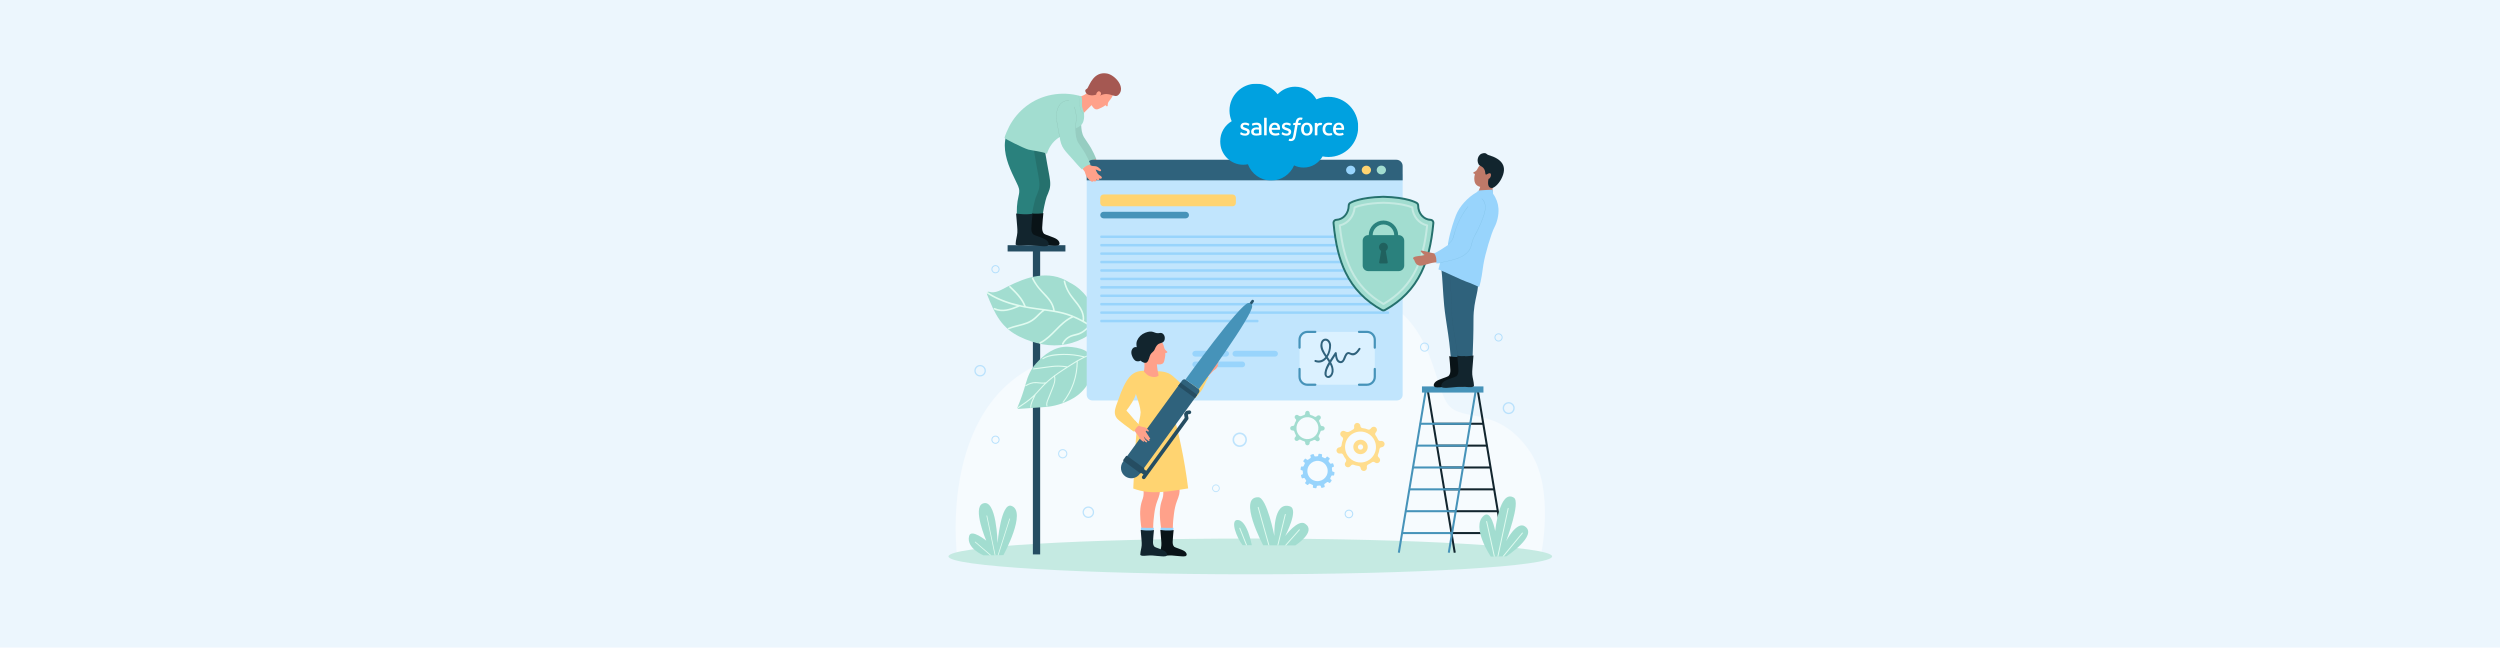 <?xml version="1.0" encoding="UTF-8"?>
<svg xmlns="http://www.w3.org/2000/svg" width="4096" height="1061" viewBox="0 0 4096 1061" fill="none">
  <rect width="4096" height="1061" fill="#ECF6FD"></rect>
  <path opacity="0.5" d="M1568.17 912.382H2524.29C2524.29 912.382 2549.02 800.201 2505.66 738.206C2453.09 663.054 2395.63 692.896 2372.51 662.654C2341.89 622.573 2350.41 462.965 2156.31 473.395C2042.8 479.501 1998.91 606.011 1962.31 606.011C1915.76 606.011 1851.16 551.559 1734.08 584.807C1532.25 642.13 1568.17 912.382 1568.17 912.382Z" fill="white"></path>
  <path d="M2543 911.639C2543 927.827 2321.6 940.937 2048.5 940.937C1775.4 940.937 1554 927.827 1554 911.639C1554 895.451 1775.4 882.336 2048.5 882.336C2321.6 882.336 2543 895.462 2543 911.639Z" fill="#C5EAE2"></path>
  <path d="M1643.98 909.552C1643.98 909.552 1683.1 837.936 1657.13 828.824C1639.98 822.796 1634.39 889.787 1634.39 889.787C1634.39 889.787 1632.87 815.523 1610.09 825.034C1592.91 832.194 1615.87 885.805 1615.87 885.805C1615.87 885.805 1590.94 865.572 1587.78 878.282C1582.78 898.473 1611.49 909.921 1611.49 909.921L1643.98 909.557V909.552Z" fill="#A2DDD0"></path>
  <path d="M1635.93 909.646L1654.87 850.292C1654.97 849.96 1654.79 849.623 1654.46 849.514C1654.13 849.405 1653.79 849.586 1653.68 849.913L1634.62 909.656L1635.93 909.64V909.646Z" fill="#E0FBF0"></path>
  <path d="M1631 909.698L1617.43 845.002C1617.35 844.67 1617.02 844.441 1616.7 844.519C1616.36 844.597 1616.14 844.919 1616.21 845.256L1629.73 909.718L1631 909.698Z" fill="#E0FBF0"></path>
  <path d="M1624.02 909.781L1598.23 887.58C1597.97 887.357 1597.58 887.393 1597.35 887.653C1597.13 887.913 1597.15 888.307 1597.42 888.525L1622.13 909.801L1624.02 909.786V909.781Z" fill="#E0FBF0"></path>
  <path d="M1704.19 402.792H1692.27V908.342H1704.19V402.792Z" fill="#254D62"></path>
  <path d="M1745.58 401.727H1650.88V412.017H1745.58V401.727Z" fill="#254D62"></path>
  <path d="M1680.64 628.362C1676.89 641.689 1672.48 654.69 1667.07 667.327C1666.54 668.578 1667.77 670.021 1669.12 669.938C1683.76 668.9 1698.38 667.856 1713 666.802C1725.12 665.946 1742.2 661.943 1758.5 652.41C1778.12 640.91 1791.8 619.816 1791.07 595.285C1790.42 573.847 1767.88 569.107 1750.25 568.142C1728.51 566.963 1710.56 580.83 1697.43 595.477C1688.88 604.998 1684.13 615.99 1680.64 628.362Z" fill="#A2DDD0"></path>
  <path d="M1668.76 668.495C1676.65 663.256 1684.58 657.992 1691.69 651.684C1692.27 651.149 1692.85 650.619 1693.42 650.095C1692.27 652.535 1691.12 654.986 1690.09 657.452C1688.8 660.603 1687.94 663.874 1687.88 667.285C1687.86 668.406 1689.61 668.635 1689.62 667.498C1689.68 664.118 1690.55 660.946 1691.86 657.846C1693.39 654.248 1695.09 650.733 1696.72 647.198C1696.79 647.037 1696.81 646.897 1696.79 646.762C1701.5 641.876 1705.8 636.601 1710.55 631.736C1715.68 626.503 1721.23 621.773 1727.04 617.355C1728.75 625.537 1724.24 634.078 1721.32 641.476C1719.54 645.941 1717.77 650.427 1716 654.903C1714.63 658.35 1713.27 661.937 1714.63 665.582C1715.02 666.667 1716.65 665.94 1716.24 664.902C1714.64 660.551 1717.7 655.417 1719.27 651.46C1721.09 646.845 1722.91 642.255 1724.74 637.645C1727.43 630.849 1730.35 623.59 1728.57 616.223C1737.12 609.879 1746.17 604.142 1755.15 598.493C1758.1 596.629 1761.06 594.76 1764.06 592.964C1763.72 616.758 1755.9 639.815 1741.04 658.521C1740.32 659.414 1741.74 660.447 1742.45 659.58C1757.76 640.329 1765.74 616.441 1765.84 591.915C1772.02 588.302 1778.37 585.036 1785.21 582.751C1786.27 582.372 1785.57 580.758 1784.5 581.126C1781.98 581.957 1779.53 582.954 1777.12 584.018C1777.07 583.997 1777.03 583.987 1776.97 583.977C1765.81 581.106 1754.36 579.667 1742.81 579.782C1731.3 579.906 1717.96 580.566 1708.05 587.014C1707.1 587.637 1708.21 589.018 1709.16 588.4C1714.45 584.958 1720.59 583.608 1726.76 582.757C1732.27 581.983 1737.83 581.578 1743.4 581.537C1753.9 581.485 1764.39 582.731 1774.6 585.212C1771.3 586.801 1768.09 588.566 1764.95 590.404C1764.59 590.363 1764.25 590.513 1764.13 590.892C1762.45 591.863 1760.81 592.886 1759.14 593.914C1755.74 596.022 1752.35 598.15 1748.97 600.295C1740.16 598.836 1731.46 598.555 1722.56 599.635C1712.7 600.824 1702.84 602.283 1692.97 603.597C1691.85 603.758 1692.1 605.502 1693.24 605.367C1702.76 604.074 1712.28 602.698 1721.83 601.51C1730.21 600.461 1738.39 600.544 1746.7 601.743C1742.73 604.292 1738.79 606.888 1734.89 609.572C1732.46 611.244 1730.04 612.968 1727.66 614.728C1727.26 614.718 1726.81 615.008 1726.69 615.46C1722.18 618.887 1717.79 622.453 1713.66 626.311C1713.62 626.306 1713.6 626.311 1713.57 626.321C1707.94 627.63 1702.31 626.041 1696.66 625.963C1690.55 625.885 1685.42 628.201 1680.21 631.134C1679.23 631.685 1679.93 633.32 1680.91 632.754C1683.53 631.29 1686.18 629.79 1689.05 628.85C1691.95 627.895 1694.96 627.609 1697.99 627.77C1702.46 628.009 1706.94 628.928 1711.41 628.466C1705.17 634.634 1699.8 641.606 1693.48 647.681C1685.68 655.157 1676.64 661.19 1667.66 667.14C1666.72 667.773 1667.82 669.149 1668.78 668.521L1668.76 668.495Z" fill="#E0FBF0"></path>
  <path d="M1746.89 564.102C1759.21 561.698 1771.22 556.943 1782.21 550.1C1790.65 544.84 1798.6 540.344 1797.46 528.086C1795.16 503.519 1780.33 481.484 1762.53 468.842C1759.16 466.449 1755.65 464.465 1752.08 462.69C1743.93 457.555 1735.05 453.947 1725.74 452.368C1708.44 449.414 1690.99 452.831 1674.49 458.962C1666.34 461.989 1658.39 465.706 1650.54 469.642C1640.98 474.439 1630.92 481.464 1620.19 477.98C1617.8 477.201 1616.29 480.207 1617.21 482.512C1623.14 497.252 1629.19 512.153 1638.2 524.779C1646.87 536.933 1658.14 545.531 1670.61 551.626C1694.44 563.256 1721.2 569.092 1746.87 564.102H1746.89Z" fill="#A2DDD0"></path>
  <path d="M1739.95 562.784C1743.83 554.773 1750.93 549.747 1759.49 547.774C1764.33 546.673 1768.74 545.5 1772.97 542.79C1777.02 540.199 1780.55 536.871 1784.01 533.538C1775.93 528.751 1767.71 524.172 1759.08 520.413C1758.88 520.314 1758.65 520.247 1758.42 520.133C1736.82 529.39 1725.67 552.545 1704.78 562.981C1703.26 563.744 1701.94 561.449 1703.47 560.686C1723.69 550.588 1734.75 528.58 1755.07 518.757C1744.67 514.738 1733.84 512.298 1722.79 510.621C1719.08 510.071 1715.36 509.526 1711.64 509.001C1706.3 512.334 1702.29 517.116 1697.73 521.368C1693.73 525.06 1689.33 527.936 1684.29 530.013C1674.22 534.13 1663.23 535.293 1653.19 539.498C1651.63 540.147 1650.3 537.837 1651.88 537.183C1661.73 533.076 1672.43 531.788 1682.37 527.92C1688.21 525.651 1693.04 522.256 1697.51 517.9C1700.85 514.624 1704.06 511.254 1707.77 508.472C1695.33 506.732 1682.91 504.993 1670.66 502.304C1657.34 508.067 1642.67 513.503 1628.58 506.987C1627.02 506.27 1628.35 503.965 1629.89 504.666C1641.92 510.247 1654.71 506.156 1666.29 501.312C1661.67 500.211 1657.06 498.965 1652.49 497.496C1640.03 493.514 1628.05 488.146 1617.12 480.924C1615.7 479.989 1617 477.679 1618.43 478.619C1634.24 489.049 1652.05 495.347 1670.37 499.573C1670.99 499.324 1671.56 499.552 1671.91 499.941C1673.84 500.378 1675.79 500.772 1677.73 501.151C1676.2 497.423 1674.23 493.945 1671.94 490.658C1666.82 483.302 1660.2 476.921 1653.74 470.763C1652.5 469.569 1654.39 467.695 1655.62 468.868C1665.65 478.468 1675.84 488.525 1680.79 501.753C1682.31 502.055 1683.85 502.335 1685.37 502.594C1693.96 504.079 1702.67 505.154 1711.36 506.291C1711.42 506.291 1711.47 506.312 1711.53 506.317C1716.17 506.919 1720.82 507.573 1725.44 508.342C1724.01 497.994 1716.86 489.864 1709.88 482.57C1702.26 474.579 1695.42 466.579 1690.67 456.512C1689.95 454.97 1692.24 453.656 1692.98 455.203C1695.62 460.8 1698.85 466.085 1702.77 470.898C1706.6 475.571 1710.99 479.745 1715.05 484.205C1721.47 491.23 1727.01 499.168 1728.16 508.83C1737.91 510.548 1747.51 512.854 1756.76 516.581C1762.56 518.912 1768.14 521.643 1773.65 524.608C1775.18 512.282 1766.73 501.733 1759.37 492.704C1751.59 483.193 1745.4 473.396 1742.71 461.257C1742.35 459.585 1744.91 458.921 1745.27 460.577C1746.73 467.17 1749.16 473.468 1752.67 479.257C1756.54 485.617 1761.63 491.063 1766.13 496.93C1772.53 505.268 1777.79 515.18 1776.11 525.937C1782.18 529.275 1788.13 532.879 1794.07 536.476C1795.52 537.354 1794.21 539.675 1792.75 538.787C1790.64 537.499 1788.51 536.222 1786.38 534.945C1780.06 540.988 1773.44 547.031 1764.76 549.274C1760.11 550.51 1755.53 551.128 1751.38 553.745C1747.38 556.252 1744.31 559.866 1742.27 564.102C1741.52 565.623 1739.22 564.315 1739.96 562.773L1739.95 562.784Z" fill="#E0FBF0"></path>
  <g opacity="0.6">
    <path d="M1733.52 743.397C1733.52 739.187 1736.93 735.771 1741.14 735.771C1745.35 735.771 1748.76 739.187 1748.76 743.397C1748.76 747.608 1745.34 751.024 1741.14 751.024C1736.94 751.024 1733.52 747.598 1733.52 743.397ZM1735.25 743.397C1735.25 746.642 1737.89 749.295 1741.14 749.295C1744.38 749.295 1747.02 746.642 1747.02 743.397C1747.02 740.153 1744.39 737.505 1741.14 737.505C1737.89 737.505 1735.25 740.142 1735.25 743.397Z" fill="#98D4FC"></path>
  </g>
  <g opacity="0.6">
    <path d="M1773.66 839.234C1773.66 834.011 1777.91 829.769 1783.12 829.769C1788.34 829.769 1792.59 834.006 1792.59 839.234C1792.59 844.462 1788.34 848.704 1783.12 848.704C1777.91 848.704 1773.66 844.457 1773.66 839.234ZM1775.81 839.234C1775.81 843.273 1779.08 846.549 1783.12 846.549C1787.15 846.549 1790.44 843.273 1790.44 839.234C1790.44 835.194 1787.16 831.918 1783.12 831.918C1779.08 831.918 1775.81 835.2 1775.81 839.234Z" fill="#98D4FC"></path>
  </g>
  <g opacity="0.6">
    <path d="M2019.3 720.434C2019.3 713.887 2024.63 708.56 2031.17 708.56C2037.71 708.56 2043.04 713.887 2043.04 720.434C2043.04 726.981 2037.71 732.302 2031.17 732.302C2024.62 732.302 2019.3 726.976 2019.3 720.434ZM2022 720.434C2022 725.496 2026.12 729.608 2031.17 729.608C2036.23 729.608 2040.35 725.496 2040.35 720.434C2040.35 715.372 2036.23 711.27 2031.17 711.27C2026.12 711.27 2022 715.387 2022 720.434Z" fill="#98D4FC"></path>
  </g>
  <g opacity="0.6">
    <path d="M1596.37 607.397C1596.37 602.184 1600.61 597.943 1605.83 597.943C1611.04 597.943 1615.28 602.184 1615.28 607.397C1615.28 612.609 1611.04 616.851 1605.83 616.851C1600.61 616.851 1596.37 612.615 1596.37 607.397ZM1598.53 607.397C1598.53 611.426 1601.8 614.702 1605.83 614.702C1609.86 614.702 1613.13 611.426 1613.13 607.397C1613.13 603.368 1609.85 600.097 1605.83 600.097C1601.8 600.097 1598.53 603.368 1598.53 607.397Z" fill="#98D4FC"></path>
  </g>
  <g opacity="0.7">
    <path d="M2203.02 842.053C2203.02 838.164 2206.17 835.002 2210.07 835.002C2213.96 835.002 2217.12 838.164 2217.12 842.053C2217.12 845.942 2213.96 849.103 2210.07 849.103C2206.17 849.103 2203.02 845.942 2203.02 842.053ZM2204.62 842.053C2204.62 845.054 2207.07 847.499 2210.07 847.499C2213.07 847.499 2215.51 845.054 2215.51 842.053C2215.51 839.052 2213.08 836.607 2210.07 836.607C2207.05 836.607 2204.62 839.042 2204.62 842.053Z" fill="#98D4FC"></path>
  </g>
  <g opacity="0.7">
    <path d="M2448.51 552.831C2448.51 549.139 2451.51 546.133 2455.21 546.133C2458.92 546.133 2461.91 549.139 2461.91 552.831C2461.91 556.522 2458.91 559.528 2455.21 559.528C2451.52 559.528 2448.51 556.527 2448.51 552.831ZM2450.04 552.831C2450.04 555.686 2452.35 558.002 2455.21 558.002C2458.08 558.002 2460.39 555.686 2460.39 552.831C2460.39 549.975 2458.06 547.654 2455.21 547.654C2452.37 547.654 2450.04 549.98 2450.04 552.831Z" fill="#98D4FC"></path>
  </g>
  <g opacity="0.7">
    <path d="M1624.31 441.102C1624.31 437.405 1627.32 434.399 1631.02 434.399C1634.71 434.399 1637.7 437.405 1637.7 441.102C1637.7 444.799 1634.7 447.8 1631.02 447.8C1627.33 447.8 1624.31 444.793 1624.31 441.102ZM1625.84 441.102C1625.84 443.952 1628.15 446.273 1631.02 446.273C1633.88 446.273 1636.19 443.952 1636.19 441.102C1636.19 438.252 1633.87 435.926 1631.02 435.926C1628.16 435.926 1625.84 438.247 1625.84 441.102Z" fill="#98D4FC"></path>
  </g>
  <g opacity="0.7">
    <path d="M1624.31 720.444C1624.31 716.748 1627.31 713.736 1631.01 713.736C1634.71 713.736 1637.7 716.742 1637.7 720.444C1637.7 724.146 1634.7 727.131 1631.01 727.131C1627.32 727.131 1624.31 724.136 1624.31 720.444ZM1625.83 720.444C1625.83 723.289 1628.15 725.61 1631.01 725.61C1633.87 725.61 1636.18 723.284 1636.18 720.444C1636.18 717.604 1633.86 715.263 1631.01 715.263C1628.16 715.263 1625.83 717.589 1625.83 720.444Z" fill="#98D4FC"></path>
  </g>
  <g opacity="0.6">
    <path d="M2461.96 668.656C2461.96 663.215 2466.38 658.802 2471.82 658.802C2477.26 658.802 2481.69 663.215 2481.69 668.656C2481.69 674.097 2477.26 678.52 2471.82 678.52C2466.38 678.52 2461.96 674.097 2461.96 668.656ZM2464.2 668.656C2464.2 672.866 2467.62 676.272 2471.82 676.272C2476.03 676.272 2479.43 672.866 2479.43 668.656C2479.43 664.445 2476.01 661.034 2471.82 661.034C2467.63 661.034 2464.2 664.461 2464.2 668.656Z" fill="#98D4FC"></path>
  </g>
  <g opacity="0.6">
    <path d="M1985.84 799.978C1985.84 796.489 1988.67 793.66 1992.15 793.66C1995.63 793.66 1998.47 796.489 1998.47 799.978C1998.47 803.467 1995.64 806.297 1992.15 806.297C1988.66 806.297 1985.84 803.462 1985.84 799.978ZM1987.27 799.978C1987.27 802.667 1989.45 804.864 1992.15 804.864C1994.84 804.864 1997.03 802.667 1997.03 799.978C1997.03 797.289 1994.84 795.103 1992.15 795.103C1989.45 795.103 1987.27 797.289 1987.27 799.978Z" fill="#98D4FC"></path>
  </g>
  <g opacity="0.6">
    <path d="M2326.48 568.728C2326.48 564.575 2329.86 561.2 2334.01 561.2C2338.16 561.2 2341.54 564.575 2341.54 568.728C2341.54 572.882 2338.16 576.267 2334.01 576.267C2329.86 576.267 2326.48 572.882 2326.48 568.728ZM2328.2 568.728C2328.2 571.947 2330.81 574.559 2334.02 574.559C2337.22 574.559 2339.83 571.947 2339.83 568.728C2339.83 565.509 2337.22 562.908 2334.02 562.908C2330.81 562.908 2328.2 565.509 2328.2 568.728Z" fill="#98D4FC"></path>
  </g>
  <path d="M2069.53 893.374C2069.53 893.374 2027.22 813.82 2061.59 814.661C2075.72 815.009 2087.93 878.261 2087.93 878.261C2087.93 878.261 2085.16 820.543 2113.43 829.603C2128.72 834.504 2105.58 878.261 2105.58 878.261C2105.58 878.261 2126.53 850.002 2138.31 858.034C2157.53 871.107 2122.28 893.587 2122.28 893.587L2069.53 893.374Z" fill="#A2DDD0"></path>
  <path d="M2050.97 893.296C2050.97 893.296 2043.51 851.191 2027.14 851.902C2015.42 852.437 2025.99 880.945 2035.92 893.265C2035.92 893.265 2050.51 893.296 2050.97 893.296Z" fill="#A2DDD0"></path>
  <path d="M2079.8 893.411L2062.18 831.067C2062.06 830.641 2061.63 830.402 2061.22 830.517C2060.79 830.636 2060.55 831.067 2060.67 831.493L2078.17 893.4H2079.81L2079.8 893.411Z" fill="#E0FBF0"></path>
  <path d="M2094.39 893.473L2106.61 843.019C2106.71 842.603 2106.45 842.178 2106.02 842.069C2105.6 841.98 2105.18 842.224 2105.08 842.655L2092.78 893.468H2094.39L2094.39 893.473Z" fill="#E0FBF0"></path>
  <path d="M2043.25 893.265L2031.97 865.136C2031.82 864.726 2031.35 864.534 2030.95 864.695C2030.55 864.861 2030.35 865.318 2030.51 865.717L2041.55 893.255H2043.25V893.265Z" fill="#E0FBF0"></path>
  <path d="M2107.36 893.546L2129.55 868.521C2129.84 868.199 2129.81 867.701 2129.48 867.405C2129.16 867.114 2128.66 867.145 2128.36 867.472L2105.25 893.546H2107.35H2107.36Z" fill="#E0FBF0"></path>
  <path d="M2189.7 738.507C2190 741.492 2192.73 743.584 2195.66 743.133L2196.55 742.998C2198.26 742.738 2199.9 743.657 2200.61 745.23C2201.72 747.686 2203.12 749.944 2204.77 751.99C2205.92 753.402 2205.96 755.401 2204.83 756.818L2204.5 757.229C2202.66 759.534 2203.09 762.94 2205.53 764.7C2207.81 766.34 2211.02 765.691 2212.78 763.5L2213.45 762.68C2214.49 761.372 2216.26 760.925 2217.82 761.527C2220.36 762.514 2223.03 763.173 2225.8 763.454C2227.53 763.635 2228.94 764.928 2229.21 766.652L2229.31 767.311C2229.78 770.239 2232.6 772.202 2235.53 771.584C2238.28 771.003 2239.96 768.183 2239.53 765.411L2239.47 765.037C2239.19 763.313 2240.15 761.647 2241.75 760.941C2243.89 759.991 2245.89 758.823 2247.72 757.452C2249.14 756.403 2251.07 756.388 2252.45 757.493L2252.78 757.758C2255.1 759.612 2258.5 759.176 2260.25 756.735C2261.9 754.456 2261.26 751.232 2259.06 749.477L2258.83 749.28C2257.46 748.195 2257.04 746.336 2257.74 744.737C2258.92 742.027 2259.7 739.145 2260.06 736.15C2260.27 734.426 2261.56 733.05 2263.27 732.785L2264.16 732.645C2267.09 732.199 2269.07 729.39 2268.47 726.451C2267.9 723.705 2265.08 721.997 2262.31 722.428L2261.87 722.495C2260.13 722.76 2258.45 721.784 2257.77 720.164C2256.74 717.75 2255.43 715.491 2253.87 713.451C2252.79 712.044 2252.78 710.097 2253.89 708.711L2254.83 707.543C2256.69 705.238 2256.25 701.821 2253.81 700.066C2251.53 698.426 2248.3 699.075 2246.55 701.266L2245.55 702.512C2244.47 703.862 2242.64 704.287 2241.05 703.618C2238.31 702.475 2235.39 701.723 2232.36 701.395C2230.62 701.214 2229.22 699.926 2228.94 698.197L2228.8 697.247C2228.32 694.319 2225.51 692.351 2222.58 692.969C2219.83 693.551 2218.14 696.37 2218.58 699.147L2218.68 699.812C2218.96 701.546 2218 703.213 2216.4 703.914C2215.06 704.511 2213.35 705.58 2211.81 706.608C2209.49 708.155 2206.5 708.264 2204.1 706.847L2203.66 706.582C2201.12 705.077 2197.8 705.99 2196.41 708.649C2195.11 711.141 2196.2 714.24 2198.62 715.673L2198.7 715.72C2200.36 716.701 2200.97 718.762 2200.23 720.559C2199.09 723.331 2198.34 726.285 2198.03 729.348C2197.85 731.098 2196.55 732.521 2194.82 732.791L2194.38 732.853C2191.6 733.284 2189.43 735.75 2189.71 738.543L2189.7 738.507ZM2253.57 725.922C2257.65 741.482 2246.5 756.813 2230.43 757.717C2218.54 758.392 2207.58 750.417 2204.57 738.901C2200.49 723.331 2211.64 708.01 2227.71 707.091C2239.6 706.421 2250.56 714.396 2253.57 725.917V725.922Z" fill="#FFDD8D"></path>
  <path d="M2217.37 734.099C2218.39 740.552 2224.45 744.965 2230.89 743.943C2237.35 742.93 2241.75 736.871 2240.73 730.418C2239.72 723.964 2233.65 719.557 2227.21 720.579C2220.76 721.592 2216.36 727.651 2217.37 734.099ZM2224.81 733.081C2224.43 730.724 2226.05 728.512 2228.4 728.139C2230.76 727.77 2232.97 729.374 2233.34 731.737C2233.72 734.088 2232.11 736.305 2229.75 736.674C2227.39 737.053 2225.18 735.438 2224.81 733.081Z" fill="#FFDD8D"></path>
  <path d="M2131.82 770.27L2133.26 770.509C2133.95 770.623 2134.43 771.236 2134.44 771.937C2134.45 773.23 2134.56 774.512 2134.77 775.753C2134.89 776.47 2134.5 777.17 2133.8 777.383L2132.32 777.856C2131.69 778.053 2131.35 778.728 2131.54 779.356L2132.66 782.918C2132.86 783.556 2133.53 783.904 2134.16 783.707L2136.04 783.115C2136.68 782.918 2137.37 783.198 2137.71 783.795C2138.34 784.88 2139.05 785.919 2139.84 786.89C2140.25 787.414 2140.29 788.13 2139.89 788.665L2138.48 790.56C2138.09 791.085 2138.2 791.837 2138.73 792.232L2141.71 794.464C2142.24 794.859 2143 794.745 2143.39 794.22L2144.42 792.845C2144.87 792.247 2145.68 792.113 2146.32 792.492C2147.6 793.239 2148.95 793.873 2150.36 794.387C2151.02 794.625 2151.44 795.28 2151.32 795.97L2150.98 797.969C2150.87 798.618 2151.31 799.231 2151.96 799.345L2155.64 799.968C2156.29 800.077 2156.91 799.646 2157.02 798.987L2157.36 796.998C2157.48 796.313 2158.08 795.82 2158.79 795.809C2159.98 795.799 2161.16 795.7 2162.32 795.518C2163.03 795.404 2163.72 795.799 2163.94 796.489L2164.6 798.587C2164.79 799.225 2165.47 799.563 2166.1 799.366L2169.66 798.244C2170.29 798.042 2170.64 797.377 2170.44 796.744L2169.7 794.371C2169.49 793.712 2169.79 793.016 2170.38 792.678C2171.75 791.9 2173.04 791.001 2174.23 789.979C2174.74 789.543 2175.49 789.491 2176.03 789.906L2177.61 791.074C2178.14 791.469 2178.89 791.36 2179.29 790.83L2181.52 787.84C2181.91 787.305 2181.81 786.562 2181.28 786.163L2180.02 785.233C2179.44 784.802 2179.3 784.008 2179.65 783.375C2180.26 782.258 2180.79 781.09 2181.22 779.881C2181.47 779.216 2182.12 778.801 2182.81 778.92L2184.45 779.195C2185.11 779.304 2185.73 778.873 2185.84 778.219L2186.46 774.538C2186.57 773.889 2186.14 773.266 2185.48 773.157L2183.84 772.877C2183.14 772.757 2182.67 772.155 2182.66 771.459C2182.64 769.959 2182.49 768.484 2182.21 767.051C2182.07 766.325 2182.47 765.603 2183.18 765.39L2184.73 764.897C2185.37 764.694 2185.71 764.025 2185.51 763.396L2184.4 759.835C2184.19 759.196 2183.52 758.848 2182.89 759.046L2180.75 759.721C2180.11 759.923 2179.44 759.648 2179.09 759.077C2178.45 758.049 2177.73 757.057 2176.95 756.128C2176.51 755.614 2176.46 754.871 2176.87 754.331L2178.45 752.208C2178.85 751.684 2178.74 750.936 2178.21 750.536L2175.22 748.299C2174.69 747.909 2173.94 748.013 2173.55 748.543L2172.25 750.282C2171.81 750.868 2171.02 751.019 2170.38 750.656C2169.23 750.012 2168.01 749.462 2166.73 749.015C2166.07 748.771 2165.66 748.117 2165.78 747.426L2166.13 745.417C2166.23 744.768 2165.79 744.14 2165.14 744.036L2161.46 743.408C2160.8 743.299 2160.19 743.735 2160.08 744.394L2159.74 746.404C2159.62 747.099 2159.01 747.582 2158.31 747.587C2157.19 747.592 2156.07 747.686 2154.98 747.852C2154.27 747.956 2153.59 747.556 2153.36 746.876L2152.7 744.758C2152.5 744.129 2151.83 743.776 2151.2 743.979L2147.64 745.1C2147 745.298 2146.66 745.973 2146.86 746.606L2147.6 748.927C2147.8 749.586 2147.5 750.277 2146.9 750.614C2145.6 751.331 2144.37 752.161 2143.22 753.111C2142.71 753.532 2141.98 753.568 2141.45 753.174L2139.44 751.684C2138.91 751.284 2138.16 751.393 2137.76 751.922L2135.53 754.918C2135.14 755.453 2135.24 756.201 2135.77 756.595L2137.31 757.742C2137.91 758.179 2138.04 758.983 2137.67 759.627C2136.96 760.858 2136.36 762.161 2135.86 763.526C2135.63 764.186 2134.97 764.591 2134.28 764.476L2132.84 764.232C2132.19 764.123 2131.57 764.565 2131.46 765.214L2130.84 768.895C2130.73 769.544 2131.17 770.167 2131.81 770.276L2131.82 770.27ZM2142.01 772.165C2141.77 760.255 2153.44 751.969 2164.6 756.138C2170.85 758.459 2175.16 764.549 2175.29 771.205C2175.54 783.115 2163.87 791.391 2152.7 787.227C2146.46 784.901 2142.15 778.821 2142.01 772.16V772.165Z" fill="#98D4FC"></path>
  <path d="M2113.84 701.39C2113.72 703.503 2115.4 705.274 2117.5 705.279L2118.15 705.289C2119.37 705.289 2120.42 706.125 2120.75 707.304C2121.25 709.137 2121.98 710.881 2122.91 712.496C2123.55 713.612 2123.37 715.014 2122.41 715.881L2122.15 716.125C2120.59 717.542 2120.53 719.977 2122.03 721.472C2123.45 722.869 2125.78 722.77 2127.25 721.431L2127.81 720.922C2128.69 720.128 2129.97 720.008 2131 720.6C2132.66 721.566 2134.47 722.324 2136.37 722.838C2137.56 723.144 2138.41 724.214 2138.41 725.439V725.927C2138.41 728.025 2140.17 729.712 2142.29 729.598C2144.28 729.499 2145.77 727.708 2145.77 725.725V725.444C2145.77 724.209 2146.63 723.139 2147.82 722.822C2149.43 722.402 2150.95 721.8 2152.4 721.036C2153.51 720.455 2154.86 720.668 2155.71 721.597L2155.91 721.82C2157.32 723.378 2159.76 723.43 2161.26 721.929C2162.67 720.507 2162.56 718.181 2161.22 716.706L2161.08 716.545C2160.25 715.626 2160.15 714.282 2160.82 713.238C2161.94 711.468 2162.82 709.531 2163.39 707.475C2163.73 706.297 2164.79 705.466 2166.02 705.471H2166.66C2168.76 705.482 2170.45 703.732 2170.35 701.603C2170.26 699.615 2168.47 698.109 2166.48 698.104H2166.17C2164.92 698.104 2163.86 697.227 2163.56 696.022C2163.1 694.21 2162.43 692.486 2161.57 690.877C2160.96 689.776 2161.16 688.406 2162.1 687.559L2162.89 686.848C2164.44 685.431 2164.51 682.99 2162.99 681.5C2161.58 680.099 2159.25 680.192 2157.77 681.537L2156.93 682.305C2156.02 683.12 2154.7 683.224 2153.66 682.58C2151.86 681.474 2149.9 680.618 2147.82 680.062C2146.63 679.74 2145.77 678.681 2145.77 677.44V676.75C2145.77 674.647 2144.01 672.96 2141.89 673.074C2139.9 673.178 2138.41 674.964 2138.41 676.958V677.435C2138.41 678.676 2137.55 679.735 2136.36 680.057C2135.36 680.322 2134.03 680.877 2132.85 681.428C2131.05 682.258 2128.95 681.999 2127.42 680.742L2127.14 680.519C2125.52 679.18 2123.1 679.45 2121.83 681.158C2120.64 682.762 2121.06 685.052 2122.6 686.324L2122.65 686.365C2123.71 687.243 2123.91 688.753 2123.19 689.927C2122.08 691.744 2121.23 693.732 2120.68 695.84C2120.36 697.05 2119.3 697.907 2118.05 697.896H2117.73C2115.74 697.886 2113.95 699.376 2113.83 701.364L2113.84 701.39ZM2159.98 699.62C2161.12 710.98 2151.61 720.481 2140.25 719.344C2131.85 718.508 2125.05 711.707 2124.22 703.306C2123.08 691.952 2132.59 682.445 2143.94 683.577C2152.35 684.418 2159.14 691.22 2159.98 699.62Z" fill="#A2DDD0"></path>
  <path d="M1805.3 270.753C1806.42 271.355 1807.51 271.993 1808.59 272.663C1809.6 273.291 1811.42 274.906 1812.71 273.909C1813.89 272.99 1812.85 271.537 1812.16 270.706C1810.73 268.987 1809.12 266.994 1807.15 265.883C1805.08 264.699 1802.62 264.694 1800.37 264.045C1797.54 263.25 1795.33 261.361 1794.05 258.708C1790.38 261.127 1785.86 264.268 1783.12 266.22C1784.06 268.219 1785.68 269.839 1786.33 271.967C1786.97 274.044 1786.96 276.251 1787.63 278.327C1788.79 281.941 1791.11 285.092 1793.76 287.777C1794.62 288.649 1795.79 289.942 1797.19 289.557C1797.57 289.438 1797.92 288.872 1798.19 288.81C1798.62 288.706 1799.29 289.251 1799.78 289.407C1800.74 289.698 1802.07 289.853 1802.88 289.101C1803.69 288.358 1803.41 287.413 1802.92 286.603C1804.28 287.476 1806.35 288.545 1807.68 288C1808.81 287.533 1808.49 286.406 1808.01 285.544C1809.28 286.214 1810.79 286.816 1812.14 286.053C1813.28 285.414 1813.05 284.303 1812.47 283.317C1811.6 281.78 1809.98 280.866 1808.72 279.703C1806.78 277.928 1805.92 275.311 1805.15 272.866C1804.95 272.258 1804.73 271.62 1804.6 270.991C1804.44 270.166 1804.56 270.337 1805.3 270.742L1805.3 270.753Z" fill="#EE9681"></path>
  <path d="M1776.27 225.262C1772.15 218.564 1771.88 211.758 1771.35 204.229H1744.89C1744.89 204.229 1745.4 215.797 1745.67 215.646C1746.52 222.744 1748.39 229.638 1752.67 235.547C1756.69 241.097 1761.64 246.071 1766.17 251.2C1771.43 257.176 1776.54 263.339 1782.29 268.868C1785.86 264.351 1790.54 261.589 1796.22 260.639C1793.7 254.378 1790.82 248.267 1787.46 242.416C1784.05 236.466 1779.84 231.087 1776.27 225.262Z" fill="#96CDC1"></path>
  <path d="M1683.92 299.599C1685.27 302.423 1686.66 305.273 1687.34 308.342C1688.18 312.209 1687.57 316.083 1686.66 319.878C1683.84 331.674 1683.08 343.407 1684.21 355.619H1708.1C1708.11 349.108 1713.01 326.923 1714.78 322.505C1716.43 318.372 1718.41 314.349 1719.61 310.044C1722.11 301.047 1719.81 291.38 1718.25 282.398C1716.53 272.549 1714.54 262.747 1713 252.862C1711.41 242.608 1710.44 232.276 1710.71 221.908H1666.2C1660.38 242.312 1667.33 263.941 1675.92 282.746C1678.5 288.405 1681.26 293.976 1683.92 299.599H1683.92Z" fill="#25716D"></path>
  <path d="M1735.93 398.15C1735.37 395.175 1733.28 393.166 1730.93 391.588C1726.42 388.55 1712.33 384.527 1710.83 383.182C1707.93 380.602 1707.4 376.391 1707.53 372.679C1707.8 364.834 1708.81 356.963 1709.47 349.139C1709.47 349.139 1699.55 351.553 1682.57 348.812C1682.57 348.812 1683.72 362.856 1684.29 369.87C1684.57 373.297 1684.88 376.729 1684.61 380.176C1684.38 383.192 1683.73 386.152 1683.13 389.116C1682.52 392.06 1681.93 395.025 1681.83 398.041C1681.81 398.576 1681.83 399.682 1681.83 399.682C1683.7 401.587 1688.14 401.426 1690.23 401.333C1695.51 401.115 1700.59 400.305 1705.91 400.647C1712.75 401.099 1719.53 402.205 1726.4 402.47C1728.75 402.553 1730.99 402.532 1733.12 402.205C1735.85 401.488 1736.08 398.955 1735.93 398.15Z" fill="#091317"></path>
  <path d="M1666.14 300.564C1667.48 303.383 1668.89 306.234 1669.56 309.307C1670.41 313.17 1669.79 317.048 1668.89 320.833C1666.07 332.634 1665.3 344.368 1666.44 356.579H1690.31C1690.32 350.074 1695.23 327.878 1697 323.476C1698.65 319.333 1700.63 315.309 1701.82 311.005C1704.33 302.002 1702.03 292.34 1700.46 283.353C1698.75 273.499 1696.75 263.702 1695.22 253.827C1693.63 243.578 1692.66 233.241 1692.93 222.868H1648.41C1642.59 243.272 1649.54 264.901 1658.14 283.711C1660.72 289.365 1663.47 294.941 1666.14 300.559V300.564Z" fill="#2A817D"></path>
  <path d="M1779.88 153.209C1781.96 151.304 1783.27 149.912 1783.27 149.912C1783.27 149.912 1786.5 153.162 1790.48 151.304C1790.53 151.278 1815.23 135.967 1820.7 141.886C1827.16 148.9 1823.87 158.012 1817.57 165.041C1814.89 168.022 1815.01 170.472 1814.83 173.161C1814.76 174.221 1813.19 174.688 1812.58 173.696L1811.68 172.632C1811.48 172.388 1811.12 172.362 1810.88 172.549C1808.75 174.174 1806.62 175.508 1804.48 176.396C1799.47 178.483 1795.46 182.294 1790.15 174.896C1789.52 174.029 1788.98 173.151 1788.45 172.268L1775.66 185.098C1770.17 184.999 1769.37 170.991 1768.26 167.814C1768.08 167.295 1766.23 159.829 1766.74 159.611C1771.61 157.446 1776.64 156.184 1779.88 153.209Z" fill="#FFA18A"></path>
  <path d="M1781.81 144.425C1785.14 139.295 1792.1 116.461 1813.84 120.47C1826.8 122.853 1844.89 143.147 1832.6 155.333C1825.86 162.025 1818.04 148.874 1802.61 156.532C1802.71 156.459 1801.96 153.614 1801.19 153.495C1804.38 151.299 1796.25 155.987 1790.3 156.189C1787.25 156.293 1781.02 156.169 1778.69 150.982C1776.61 146.32 1780.54 146.361 1781.8 144.43L1781.81 144.425Z" fill="#A55852"></path>
  <path d="M1797.31 151.522C1795.93 153.282 1795.58 155.312 1797.32 156.678C1798.87 157.903 1801.15 157.882 1802.71 156.288C1804.28 154.689 1804.37 152.301 1802.98 150.889C1800.46 148.339 1798.62 149.819 1797.31 151.522Z" fill="#FFA18A"></path>
  <path d="M1718.15 399.116C1717.58 396.136 1715.5 394.127 1713.15 392.553C1708.63 389.521 1694.54 385.492 1693.04 384.153C1690.15 381.573 1689.62 377.357 1689.75 373.655C1690.02 365.805 1691.03 357.929 1691.69 350.11C1691.69 350.11 1681.76 352.524 1664.78 349.783C1664.78 349.783 1665.94 363.817 1666.52 370.836C1666.79 374.263 1667.09 377.71 1666.83 381.147C1666.61 384.163 1665.96 387.128 1665.34 390.087C1664.74 393.026 1664.14 395.99 1664.05 399.012C1664.04 399.542 1664.05 400.647 1664.05 400.647C1665.92 402.553 1670.36 402.397 1672.45 402.314C1677.73 402.075 1682.8 401.276 1688.13 401.613C1694.97 402.06 1701.75 403.171 1708.62 403.435C1710.97 403.524 1713.21 403.493 1715.34 403.166C1718.07 402.454 1718.3 399.915 1718.15 399.111V399.116Z" fill="#12252E"></path>
  <path d="M1780.46 285.539V646.772C1780.46 651.912 1784.63 656.081 1789.77 656.081H2288.78C2293.93 656.081 2298.09 651.912 2298.09 646.772V285.539H1780.46Z" fill="#C1E5FD"></path>
  <path d="M2287.85 261.74H1790.69C1785.04 261.74 1780.46 266.319 1780.46 271.967V295.414H2298.09V271.967C2298.09 266.319 2293.51 261.74 2287.86 261.74H2287.85Z" fill="#2F627C"></path>
  <path d="M2270.79 278.53C2270.79 282.486 2267.4 285.69 2263.21 285.69C2259.03 285.69 2255.63 282.486 2255.63 278.53C2255.63 274.574 2259.03 271.376 2263.21 271.376C2267.4 271.376 2270.79 274.579 2270.79 278.53Z" fill="#A2DDD0"></path>
  <path d="M2246.26 278.623C2246.26 282.574 2242.86 285.778 2238.68 285.778C2234.49 285.778 2231.09 282.574 2231.09 278.623C2231.09 274.672 2234.49 271.469 2238.68 271.469C2242.86 271.469 2246.26 274.667 2246.26 278.623Z" fill="#FFD471"></path>
  <path d="M2220.62 278.623C2220.62 282.574 2217.23 285.778 2213.04 285.778C2208.84 285.778 2205.46 282.574 2205.46 278.623C2205.46 274.672 2208.85 271.469 2213.04 271.469C2217.22 271.469 2220.62 274.667 2220.62 278.623Z" fill="#98D4FC"></path>
  <path d="M2024.87 332.484C2024.87 335.5 2022.4 337.971 2019.38 337.971H1808.12C1805.1 337.971 1802.64 335.5 1802.64 332.484V324.13C1802.64 321.114 1805.1 318.642 1808.12 318.642H2019.38C2022.4 318.642 2024.87 321.114 2024.87 324.13V332.484Z" fill="#FFD471"></path>
  <path d="M1948.05 352.374C1948.05 355.349 1945.58 357.784 1942.56 357.784H1808.12C1805.1 357.784 1802.64 355.349 1802.64 352.374C1802.64 349.399 1805.1 346.969 1808.12 346.969H1942.56C1945.58 346.969 1948.04 349.404 1948.04 352.374H1948.05Z" fill="#4693B9"></path>
  <path d="M2013.59 579.532C2013.59 582.139 2011.44 584.267 2008.8 584.267H1958.36C1955.71 584.267 1953.55 582.134 1953.55 579.532C1953.55 576.931 1955.71 574.803 1958.36 574.803H2008.8C2011.44 574.803 2013.59 576.937 2013.59 579.532Z" fill="#98D4FC"></path>
  <path d="M2093.76 579.532C2093.76 582.139 2091.61 584.267 2088.96 584.267H2024.11C2021.47 584.267 2019.31 582.134 2019.31 579.532C2019.31 576.931 2021.47 574.803 2024.11 574.803H2088.96C2091.61 574.803 2093.76 576.937 2093.76 579.532Z" fill="#98D4FC"></path>
  <path d="M2040.01 597.019C2040.01 599.625 2037.85 601.759 2035.21 601.759H1958.35C1955.71 601.759 1953.55 599.625 1953.55 597.019C1953.55 594.412 1955.71 592.284 1958.35 592.284H2035.21C2037.85 592.284 2040.01 594.417 2040.01 597.019Z" fill="#98D4FC"></path>
  <path d="M2275.91 388.607C2275.91 389.36 2275.3 389.978 2274.54 389.978H1804C1803.25 389.978 1802.64 389.36 1802.64 388.607V387.237C1802.64 386.484 1803.25 385.861 1804 385.861H2274.54C2275.29 385.861 2275.91 386.479 2275.91 387.237V388.607H2275.91Z" fill="#98D4FC"></path>
  <path d="M2275.91 402.413C2275.91 403.171 2275.3 403.788 2274.54 403.788H1804C1803.25 403.788 1802.64 403.171 1802.64 402.413V401.042C1802.64 400.284 1803.25 399.666 1804 399.666H2274.54C2275.29 399.666 2275.91 400.284 2275.91 401.042V402.413H2275.91Z" fill="#98D4FC"></path>
  <path d="M2275.91 416.223C2275.91 416.976 2275.3 417.593 2274.54 417.593H1804C1803.25 417.593 1802.64 416.976 1802.64 416.223V414.852C1802.64 414.094 1803.25 413.476 1804 413.476H2274.54C2275.29 413.476 2275.91 414.094 2275.91 414.852V416.223H2275.91Z" fill="#98D4FC"></path>
  <path d="M2275.91 430.033C2275.91 430.791 2275.3 431.404 2274.54 431.404H1804C1803.25 431.404 1802.64 430.791 1802.64 430.033V428.663C1802.64 427.91 1803.25 427.292 1804 427.292H2274.54C2275.29 427.292 2275.91 427.91 2275.91 428.663V430.033H2275.91Z" fill="#98D4FC"></path>
  <path d="M2210.06 443.838C2210.06 444.596 2209.44 445.214 2208.7 445.214H1804C1803.25 445.214 1802.64 444.596 1802.64 443.838V442.473C1802.64 441.715 1803.25 441.102 1804 441.102H2208.7C2209.44 441.102 2210.06 441.72 2210.06 442.473V443.838Z" fill="#98D4FC"></path>
  <path d="M2275.91 457.654C2275.91 458.407 2275.3 459.024 2274.54 459.024H1804C1803.25 459.024 1802.64 458.407 1802.64 457.654V456.283C1802.64 455.53 1803.25 454.912 1804 454.912H2274.54C2275.29 454.912 2275.91 455.53 2275.91 456.283V457.654H2275.91Z" fill="#98D4FC"></path>
  <path d="M2275.91 471.454C2275.91 472.212 2275.3 472.83 2274.54 472.83H1804C1803.25 472.83 1802.64 472.212 1802.64 471.454V470.088C1802.64 469.33 1803.25 468.718 1804 468.718H2274.54C2275.29 468.718 2275.91 469.33 2275.91 470.088V471.454H2275.91Z" fill="#98D4FC"></path>
  <path d="M2275.91 485.269C2275.91 486.022 2275.3 486.64 2274.54 486.64H1804C1803.25 486.64 1802.64 486.022 1802.64 485.269V483.893C1802.64 483.141 1803.25 482.523 1804 482.523H2274.54C2275.29 482.523 2275.91 483.141 2275.91 483.893V485.269H2275.91Z" fill="#98D4FC"></path>
  <path d="M2275.91 499.08C2275.91 499.832 2275.3 500.445 2274.54 500.445H1804C1803.25 500.445 1802.64 499.832 1802.64 499.08V497.709C1802.64 496.951 1803.25 496.338 1804 496.338H2274.54C2275.29 496.338 2275.91 496.951 2275.91 497.709V499.08H2275.91Z" fill="#98D4FC"></path>
  <path d="M2275.91 512.885C2275.91 513.643 2275.3 514.255 2274.54 514.255H1804C1803.25 514.255 1802.64 513.638 1802.64 512.885V511.514C1802.64 510.761 1803.25 510.143 1804 510.143H2274.54C2275.29 510.143 2275.91 510.761 2275.91 511.514V512.885H2275.91Z" fill="#98D4FC"></path>
  <path d="M2061.91 526.695C2061.91 527.448 2061.29 528.066 2060.54 528.066H1804C1803.25 528.066 1802.64 527.448 1802.64 526.695V525.324C1802.64 524.566 1803.25 523.948 1804 523.948H2060.53C2061.29 523.948 2061.91 524.566 2061.91 525.324V526.695H2061.91Z" fill="#98D4FC"></path>
  <path d="M2252.46 614.837C2252.46 623.372 2245.48 630.345 2236.95 630.345H2144.68C2136.15 630.345 2129.17 623.372 2129.17 614.837V559.263C2129.17 550.733 2136.15 543.755 2144.68 543.755H2236.95C2245.48 543.755 2252.46 550.733 2252.46 559.263V614.837Z" fill="#DBF1FF"></path>
  <path d="M2155.02 632.157H2142.1C2133.98 632.157 2127.37 625.548 2127.37 617.428V604.505C2127.37 603.503 2128.18 602.693 2129.18 602.693C2130.18 602.693 2130.99 603.503 2130.99 604.505V617.428C2130.99 623.549 2135.97 628.528 2142.1 628.528H2155.02C2156.02 628.528 2156.83 629.343 2156.83 630.345C2156.83 631.347 2156.02 632.157 2155.02 632.157H2155.02Z" fill="#4693B9"></path>
  <path d="M2239.53 632.157H2226.61C2225.61 632.157 2224.81 631.342 2224.81 630.345C2224.81 629.348 2225.61 628.528 2226.61 628.528H2239.53C2245.66 628.528 2250.65 623.549 2250.65 617.428V604.505C2250.65 603.503 2251.46 602.693 2252.46 602.693C2253.46 602.693 2254.27 603.503 2254.27 604.505V617.428C2254.27 625.548 2247.66 632.157 2239.53 632.157Z" fill="#4693B9"></path>
  <path d="M2252.46 571.407C2251.45 571.407 2250.64 570.592 2250.64 569.595V556.673C2250.64 550.546 2245.66 545.557 2239.53 545.557H2226.61C2225.61 545.557 2224.8 544.752 2224.8 543.75C2224.8 542.748 2225.61 541.943 2226.61 541.943H2239.53C2247.65 541.943 2254.26 548.553 2254.26 556.668V569.59C2254.26 570.587 2253.45 571.402 2252.46 571.402V571.407Z" fill="#4693B9"></path>
  <path d="M2129.17 571.407C2128.17 571.407 2127.36 570.592 2127.36 569.595V556.673C2127.36 548.553 2133.97 541.949 2142.09 541.949H2155.01C2156.01 541.949 2156.81 542.759 2156.81 543.756C2156.81 544.752 2156.01 545.562 2155.01 545.562H2142.09C2135.96 545.562 2130.98 550.546 2130.98 556.678V569.601C2130.98 570.597 2130.17 571.412 2129.17 571.412L2129.17 571.407Z" fill="#4693B9"></path>
  <path d="M2226.01 570.628C2222.84 575.426 2219 580.742 2212.86 577.866C2210.64 576.828 2208.84 576.22 2206.63 577.585C2203.01 579.813 2201.8 585.56 2200.03 589.106C2198.62 591.946 2195.9 592.543 2193.61 590.306C2190.84 587.59 2190.51 581.983 2190.16 578.447C2190 576.885 2187.99 576.127 2187.1 577.627C2184.61 581.729 2181.65 585.887 2178.89 590.181C2178.48 589.532 2178.06 588.888 2177.65 588.25C2176.93 587.154 2176.16 586.038 2175.37 584.89C2179.01 579.226 2180.93 571.885 2180.85 565.675C2180.8 561.018 2177.37 554.928 2172.16 554.783C2166.08 554.606 2163.64 560.156 2163.34 565.442C2162.95 572.378 2167.54 579.195 2171.46 584.927C2167.62 589.532 2162.1 592.175 2155.55 589.833C2153.55 589.117 2152.69 592.299 2154.67 593.005C2162.55 595.819 2168.87 592.948 2173.33 587.673C2174.57 589.522 2175.8 591.37 2176.96 593.265C2173.69 598.649 2170.98 604.277 2170.08 610.31C2169.48 614.318 2171.14 618.316 2175.42 619.214C2180.68 620.314 2184.34 613.586 2184.86 609.365C2185.57 603.581 2183.63 598.415 2180.91 593.556C2183.01 590.072 2185.27 586.687 2187.46 583.26C2188.18 587.829 2189.7 592.834 2193.87 594.449C2198.95 596.432 2201.92 592.964 2203.87 588.691C2204.7 586.879 2206.9 579.491 2209.58 580.046C2211.31 580.399 2212.87 581.552 2214.6 581.999C2221.04 583.67 2225.86 576.833 2228.86 572.29C2230.04 570.514 2227.19 568.868 2226.03 570.628H2226.01ZM2166.84 563.147C2167.46 558.952 2171.39 556.517 2174.87 559.44C2178.89 562.809 2177.65 569.751 2176.66 574.128C2176.03 576.885 2174.94 579.647 2173.45 582.102C2169.53 576.329 2165.82 569.979 2166.84 563.142V563.147ZM2177.13 615.839C2171.92 618.03 2173.53 609.313 2174.11 607.387C2175.21 603.695 2177.12 600.232 2178.98 596.873C2179.48 597.86 2179.96 598.867 2180.39 599.89C2182.35 604.651 2182.97 613.394 2177.13 615.844V615.839Z" fill="#2F627C"></path>
  <path d="M1795.93 277.969C1797.11 278.426 1798.28 278.914 1799.44 279.438C1800.53 279.937 1802.54 281.308 1803.69 280.15C1804.74 279.085 1803.52 277.777 1802.72 277.04C1801.09 275.508 1799.24 273.748 1797.15 272.897C1794.93 271.993 1792.5 272.3 1790.17 271.952C1787.27 271.516 1784.84 269.943 1783.23 267.476C1779.91 270.348 1775.82 274.044 1773.36 276.334C1774.55 278.192 1776.36 279.584 1777.28 281.614C1778.18 283.597 1778.46 285.783 1779.39 287.756C1781.01 291.198 1783.71 294.022 1786.68 296.343C1787.66 297.091 1788.98 298.233 1790.31 297.662C1790.68 297.506 1790.96 296.893 1791.22 296.8C1791.63 296.649 1792.37 297.096 1792.87 297.189C1793.86 297.361 1795.2 297.33 1795.91 296.494C1796.61 295.653 1796.21 294.749 1795.63 294.007C1797.09 294.692 1799.27 295.486 1800.52 294.786C1801.59 294.173 1801.11 293.088 1800.53 292.309C1801.88 292.797 1803.46 293.207 1804.69 292.278C1805.73 291.499 1805.35 290.43 1804.65 289.516C1803.59 288.104 1801.88 287.413 1800.47 286.421C1798.32 284.911 1797.13 282.419 1796.05 280.093C1795.79 279.516 1795.48 278.914 1795.27 278.307C1795 277.507 1795.14 277.663 1795.93 277.969Z" fill="#FFA18A"></path>
  <path d="M1778.01 251.304C1774.6 245.359 1770.39 239.975 1766.81 234.145C1762.52 227.152 1762.42 220.039 1761.82 212.121C1761.79 211.633 1761.71 211.15 1761.66 210.662C1764.53 209.343 1767.51 208.035 1769.99 206.119C1772.46 204.204 1774.13 201.519 1775.06 198.555C1776.88 192.709 1776 189.272 1776.07 184.693C1776.07 184.693 1773.28 177.019 1773 175.181C1772.09 169.211 1774.65 156.703 1769.43 157.207C1739.46 148.931 1706.38 154.762 1681.59 173.774C1670.09 182.6 1660.53 193.898 1653.72 206.696C1652.21 209.53 1645.86 222.884 1645.96 226.072C1645.99 227.219 1675.91 242.447 1684.86 245.074C1689.33 246.377 1710.14 248.734 1715.31 252.005C1718.32 241.652 1724.61 232.525 1733.44 226.3C1734.34 225.667 1735.26 225.09 1736.21 224.545C1737.07 231.642 1738.94 238.532 1743.21 244.44C1747.22 249.985 1752.18 254.959 1756.7 260.094C1761.97 266.07 1767.08 272.232 1772.83 277.762C1776.4 273.245 1781.07 270.477 1786.76 269.527C1784.25 263.261 1781.36 257.171 1778 251.309L1778.01 251.304Z" fill="#A2DDD0"></path>
  <path d="M1766.73 157.061C1768.86 162.175 1767.99 168.058 1768.92 173.431C1769.77 178.291 1771.52 182.948 1774.63 186.806C1774.78 186.987 1775.05 186.717 1774.9 186.541C1771.61 182.481 1769.89 177.502 1769.12 172.383C1768.35 167.284 1769.11 161.812 1767.08 156.963C1766.99 156.75 1766.63 156.838 1766.72 157.061H1766.73Z" fill="#96CDC1"></path>
  <path d="M1761.92 210.335C1763.53 198.627 1765.07 186.281 1760.05 175.14C1759.95 174.916 1759.63 175.108 1759.73 175.326C1764.7 186.364 1763.16 198.638 1761.57 210.242C1761.53 210.47 1761.9 210.574 1761.92 210.335Z" fill="#87B8AD"></path>
  <path d="M1736.23 224.239C1735.15 218.299 1734.06 212.36 1732.97 206.431C1731.82 200.118 1730.56 193.825 1731.08 187.377C1731.53 181.816 1733 176.09 1736.46 171.604C1739.96 167.077 1745.65 164.211 1751.41 165.322C1751.64 165.363 1751.74 165.01 1751.51 164.958C1746.58 164.013 1741.59 165.877 1738.01 169.304C1734 173.156 1731.98 178.66 1731.11 184.044C1730.06 190.627 1730.9 197.06 1732.08 203.555C1733.34 210.475 1734.61 217.412 1735.88 224.332C1735.92 224.571 1736.28 224.478 1736.24 224.239H1736.23Z" fill="#87B8AD"></path>
  <path d="M2463.66 905.819L2419.07 637.551L2422.39 636.996L2466.98 905.274L2463.66 905.819Z" fill="#12252E"></path>
  <path d="M2381.79 905.819L2337.2 637.551L2340.51 636.996L2385.11 905.274L2381.79 905.819Z" fill="#12252E"></path>
  <path d="M2430.96 692.606H2348.36V695.97H2430.96V692.606Z" fill="#12252E"></path>
  <path d="M2436.81 728.435H2354.2V731.789H2436.81V728.435Z" fill="#12252E"></path>
  <path d="M2442.65 764.243H2360.05V767.602H2442.65V764.243Z" fill="#12252E"></path>
  <path d="M2448.51 800.061H2365.9V803.421H2448.51V800.061Z" fill="#12252E"></path>
  <path d="M2454.34 835.885H2371.74V839.239H2454.34V835.885Z" fill="#12252E"></path>
  <path d="M2460.2 871.704H2377.59V875.052H2460.2V871.704Z" fill="#12252E"></path>
  <path d="M2293.49 905.819L2290.18 905.274L2334.77 636.996L2338.08 637.551L2293.49 905.819Z" fill="#4693B9"></path>
  <path d="M2375.36 905.819L2372.05 905.274L2416.64 636.996L2419.95 637.551L2375.36 905.819Z" fill="#4693B9"></path>
  <path d="M2408.79 692.606H2326.19V695.97H2408.79V692.606Z" fill="#4693B9"></path>
  <path d="M2402.95 728.435H2320.34V731.788H2402.95V728.435Z" fill="#4693B9"></path>
  <path d="M2397.1 764.243H2314.5V767.602H2397.1V764.243Z" fill="#4693B9"></path>
  <path d="M2391.24 800.061H2308.65V803.42H2391.24V800.061Z" fill="#4693B9"></path>
  <path d="M2385.4 835.885H2302.8V839.239H2385.4V835.885Z" fill="#4693B9"></path>
  <path d="M2379.56 871.704H2296.95V875.052H2379.56V871.704Z" fill="#4693B9"></path>
  <path d="M2430.48 633.102H2329.74V643.174H2430.48V633.102Z" fill="#4693B9"></path>
  <path d="M2266.65 510.227C2265.55 510.227 2264.45 509.951 2263.49 509.411C2236.04 494.251 2216.36 473.967 2203.33 447.395C2192.81 425.963 2186.43 399.988 2183.25 365.665C2183.08 363.889 2183.66 362.098 2184.84 360.753C2186.02 359.409 2187.72 358.604 2189.51 358.536C2199.96 358.142 2208.16 348.547 2208.16 336.694C2208.16 334.425 2209.3 332.354 2211.22 331.155C2212.77 330.189 2227.37 321.742 2266.48 320.781C2266.49 320.781 2266.57 320.781 2266.64 320.781C2266.71 320.781 2266.79 320.781 2266.82 320.781C2305.91 321.747 2320.52 330.194 2322.06 331.155C2323.98 332.349 2325.13 334.42 2325.13 336.694C2325.13 348.547 2333.32 358.142 2343.78 358.536C2345.57 358.599 2347.27 359.409 2348.45 360.753C2349.63 362.098 2350.21 363.889 2350.05 365.665C2346.86 399.993 2340.47 425.963 2329.96 447.395C2316.94 473.967 2297.26 494.246 2269.81 509.411C2268.84 509.951 2267.75 510.227 2266.65 510.227H2266.65Z" fill="#25716D"></path>
  <path d="M2266.65 506.956C2266.1 506.956 2265.56 506.821 2265.07 506.551C2238.22 491.718 2218.98 471.895 2206.26 445.952C2195.93 424.883 2189.65 399.277 2186.5 365.359C2186.42 364.466 2186.71 363.578 2187.3 362.903C2187.9 362.228 2188.73 361.828 2189.63 361.792C2201.85 361.335 2211.43 350.307 2211.43 336.689C2211.43 335.557 2212.01 334.514 2212.97 333.922C2213.55 333.553 2227.68 325.002 2266.58 324.037H2266.73C2305.63 325.002 2319.76 333.553 2320.34 333.922C2321.29 334.514 2321.88 335.563 2321.88 336.689C2321.88 350.307 2331.44 361.335 2343.67 361.792C2344.57 361.828 2345.41 362.228 2346 362.903C2346.6 363.573 2346.88 364.466 2346.8 365.359C2343.64 399.277 2337.37 424.883 2327.04 445.952C2314.31 471.895 2295.07 491.718 2268.23 506.551C2267.74 506.816 2267.2 506.956 2266.65 506.956H2266.65Z" fill="#A2DDD0"></path>
  <g style="mix-blend-mode:multiply" opacity="0.3">
    <path d="M2266.57 324.042C2227.67 325.007 2213.54 333.558 2212.95 333.927C2212 334.519 2211.42 335.568 2211.42 336.694C2211.42 350.312 2201.84 361.34 2189.62 361.797C2188.73 361.833 2187.89 362.233 2187.29 362.908C2186.7 363.578 2186.41 364.471 2186.49 365.364C2189.64 399.282 2195.92 424.888 2206.25 445.957C2218.97 471.9 2238.22 491.723 2265.05 506.556C2265.55 506.821 2266.09 506.961 2266.64 506.961V324.042H2266.56H2266.57Z" fill="#A2DDD0"></path>
  </g>
  <path d="M2266.65 499.703C2266.36 499.703 2266.08 499.63 2265.84 499.485C2241.44 485.477 2223.87 467.03 2212.13 443.085C2202.6 423.663 2196.67 400.268 2193.47 369.465C2193.38 368.634 2193.93 367.882 2194.74 367.705C2207.36 364.922 2216.64 353.666 2217.83 339.685C2217.88 339.077 2218.26 338.553 2218.82 338.314C2223.75 336.232 2238.28 331.284 2266.61 330.573H2266.69C2295.02 331.289 2309.55 336.232 2314.48 338.314C2315.04 338.553 2315.42 339.077 2315.47 339.685C2316.66 353.666 2325.94 364.922 2338.56 367.705C2339.37 367.882 2339.92 368.64 2339.83 369.465C2336.63 400.268 2330.7 423.663 2321.17 443.085C2309.43 467.03 2291.86 485.477 2267.47 499.485C2267.22 499.63 2266.93 499.703 2266.65 499.703H2266.65ZM2196.86 370.54C2200.06 400.248 2205.85 422.874 2215.05 441.642C2226.37 464.72 2243.26 482.57 2266.65 496.183C2290.03 482.57 2306.92 464.72 2318.23 441.642C2327.44 422.874 2333.23 400.248 2336.43 370.54C2323.43 367.025 2313.91 355.38 2312.31 340.957C2306.82 338.776 2292.82 334.503 2266.65 333.833C2240.46 334.498 2226.47 338.776 2220.98 340.957C2219.38 355.385 2209.86 367.03 2196.86 370.54Z" fill="#C5EAE2"></path>
  <path d="M2291.62 385.202H2290.75C2290.63 372.009 2279.86 361.304 2266.65 361.304C2253.43 361.304 2242.66 372.004 2242.55 385.202H2241.67C2236.69 385.202 2232.63 389.272 2232.63 394.246V435.158C2232.63 440.126 2236.7 444.202 2241.67 444.202H2291.62C2296.6 444.202 2300.67 440.126 2300.67 435.158V394.246C2300.67 389.272 2296.6 385.202 2291.62 385.202H2291.62ZM2266.64 367.762C2276.3 367.762 2284.16 375.566 2284.28 385.202H2248.99C2249.11 375.566 2256.98 367.762 2266.64 367.762H2266.64Z" fill="#2A817D"></path>
  <path d="M2270.41 411.083C2272.49 409.811 2273.89 407.527 2273.89 404.905C2273.89 401.395 2271.39 398.472 2268.08 397.802C2267.61 397.714 2267.14 397.657 2266.65 397.657C2266.16 397.657 2265.68 397.709 2265.22 397.802C2261.9 398.472 2259.41 401.395 2259.41 404.905C2259.41 407.527 2260.8 409.811 2262.88 411.083L2259.65 429.54C2259.43 430.734 2260.25 431.705 2261.46 431.705H2271.84C2273.05 431.705 2273.87 430.729 2273.66 429.54L2270.41 411.083H2270.41Z" fill="#20615E"></path>
  <path d="M2374.63 444.789C2374.62 444.757 2420.21 455.271 2420.21 455.271C2425.61 475.135 2414.09 487.902 2414.16 523.606C2414.2 544.783 2413.47 565.878 2412.63 586.666H2377.21C2375.96 578.157 2375.69 567.716 2372.67 547.639C2370.08 530.433 2367.28 512.568 2366.14 500.684C2364.13 479.714 2363.19 451.818 2361.42 440.028L2374.64 444.794L2374.63 444.789Z" fill="#2F627C"></path>
  <path d="M2354.66 415.179C2346.88 415.932 2336.84 411.561 2329.62 410.569C2325.94 410.081 2327.85 413.456 2333.41 417.215C2337.26 419.821 2307.75 418.118 2316.97 425.698C2323.17 445.469 2338.06 428.159 2357.78 429.914C2356.99 426.306 2355.45 418.777 2354.66 415.179Z" fill="#BF7968"></path>
  <path d="M2414.46 282.211C2416.79 281.058 2419.01 280.264 2420.66 276.786C2424.55 268.582 2429.22 267.227 2437.89 270.363C2445.21 273.011 2443.09 295.679 2443.07 295.736C2443 298.01 2444.16 299.531 2445.25 300.455L2448.4 301.618C2448.4 301.618 2447.08 303.524 2446.16 306.083C2444.72 310.06 2445.53 314.702 2445.42 319.821C2445.41 320.356 2437.24 321.513 2436.7 321.539C2433.46 321.737 2422.99 322.598 2420.84 317.775L2425.2 306.187C2424.32 305.948 2423.45 305.652 2422.56 305.289C2416.81 302.859 2415.51 297.896 2415.46 292.756C2415.42 290.482 2415.81 288.036 2416.48 285.497C2416.55 285.202 2416.39 284.906 2416.1 284.817L2414.82 284.407C2413.7 284.225 2413.54 282.663 2414.46 282.211Z" fill="#BF7968"></path>
  <path d="M2438.47 253.941C2435.53 253.1 2435.3 249.18 2427.74 251.667C2422.93 253.246 2418.33 261.283 2422.61 269.294C2424.53 272.86 2432.78 272.134 2433.58 284.023C2433.92 289.184 2438.2 282.564 2441.67 283.987C2444.05 284.957 2442.61 292.024 2438.83 293.135C2438.83 293.135 2434.89 308.035 2444.32 308.035C2447.65 308.035 2454.84 302.324 2459.48 293.597C2470.62 272.694 2460.94 260.416 2438.46 253.941H2438.47Z" fill="#12252E"></path>
  <path d="M2455.13 341.954C2454.58 333.122 2451.46 324.519 2446.19 317.448C2446.25 315.075 2445.99 313.014 2445.33 310.693C2440.16 311.119 2423.95 311.727 2423.15 312.064C2421.77 312.651 2420.43 313.881 2419.28 315.06C2405.32 322.889 2391.04 337.94 2385.36 352.945C2383.48 357.913 2376 377.767 2372.58 397.937C2372.42 398.939 2372.33 401.437 2372.33 401.437C2365.45 406.073 2356.26 412.251 2349.66 415.179C2353.46 419.494 2353.78 426.799 2353.22 431.497C2356.15 431.731 2357.39 431.399 2359.34 431.051C2358.31 434.498 2356.72 441.362 2356.72 441.362C2362.16 443.091 2396.94 459.912 2402.15 461.382C2407.47 462.892 2423.35 470.234 2423.35 470.234C2427.37 458.921 2428.54 444.96 2430.46 433.107C2433.19 416.187 2443.45 381.734 2448.42 372.539C2453.04 363.962 2455.75 351.787 2455.13 341.938L2455.13 341.954Z" fill="#98D4FC"></path>
  <g style="mix-blend-mode:multiply" opacity="0.5">
    <path d="M2389.48 586.204C2386.65 569.112 2383.81 552.036 2381.01 534.955C2380.31 530.615 2379.64 526.274 2379.28 521.898C2378.93 517.744 2378.96 513.575 2379.02 509.417C2379.15 500.949 2378.65 492.548 2377.99 484.101C2377.24 474.538 2376.49 464.964 2375.74 455.39C2375.73 455.12 2375.3 455.12 2375.32 455.39C2376 464.04 2376.68 472.689 2377.35 481.329C2378.01 489.776 2378.73 498.202 2378.64 506.68C2378.59 510.948 2378.46 515.19 2378.7 519.447C2378.91 523.554 2379.45 527.65 2380.08 531.721C2381.38 540.194 2382.85 548.641 2384.25 557.104C2385.86 566.833 2387.46 576.573 2389.08 586.318C2389.12 586.578 2389.53 586.469 2389.48 586.209L2389.48 586.204Z" fill="#29566D"></path>
  </g>
  <path d="M2349.04 630.501C2349.58 627.645 2351.58 625.729 2353.83 624.203C2358.16 621.296 2371.68 617.428 2373.11 616.156C2375.89 613.669 2376.39 609.645 2376.27 606.084C2376.01 598.555 2375.04 590.996 2374.4 583.494C2374.4 583.494 2383.87 586.484 2400.15 583.852C2400.15 583.852 2399.11 596.65 2398.55 603.394C2398.28 606.681 2397.99 609.983 2398.25 613.269C2398.47 616.156 2399.09 619.011 2399.68 621.836C2400.26 624.665 2400.83 627.5 2400.92 630.407C2400.94 630.921 2400.92 631.986 2400.92 631.986C2399.13 633.813 2394.87 633.657 2392.88 633.569C2387.8 633.346 2382.93 632.577 2377.83 632.905C2371.27 633.335 2364.76 634.405 2358.18 634.649C2355.91 634.727 2353.76 634.717 2351.73 634.389C2349.11 633.709 2348.9 631.285 2349.04 630.506V630.501Z" fill="#091317"></path>
  <path d="M2361.44 631.155C2362 628.211 2364.06 626.233 2366.38 624.665C2370.83 621.659 2384.76 617.687 2386.24 616.363C2389.1 613.819 2389.63 609.661 2389.5 605.99C2389.22 598.249 2388.24 590.451 2387.57 582.731C2387.57 582.731 2397.39 585.119 2414.16 582.429C2414.16 582.429 2413.02 596.286 2412.45 603.223C2412.17 606.603 2411.88 609.998 2412.14 613.394C2412.37 616.384 2413 619.312 2413.62 622.241C2414.2 625.143 2414.79 628.071 2414.89 631.051C2414.89 631.581 2414.89 632.671 2414.89 632.671C2413.04 634.561 2408.65 634.41 2406.59 634.317C2401.37 634.099 2396.35 633.289 2391.1 633.631C2384.33 634.062 2377.63 635.173 2370.86 635.428C2368.53 635.511 2366.31 635.49 2364.21 635.163C2361.52 634.457 2361.29 631.954 2361.44 631.165L2361.44 631.155Z" fill="#12252E"></path>
  <path d="M2360.24 430.449C2370.12 428.455 2380.21 426.581 2389.64 422.91C2397.45 419.868 2405.05 414.967 2408.91 407.246C2410.96 403.145 2411.37 398.55 2412.81 394.261C2414.47 389.288 2417.28 384.786 2419.64 380.155C2424.17 371.236 2428.22 361.994 2431.38 352.503C2434.33 343.61 2435.79 332.323 2428.03 325.329C2427.82 325.148 2427.53 325.449 2427.72 325.641C2435.11 332.281 2433.99 342.987 2431.24 351.543C2428.3 360.743 2424.39 369.709 2420.07 378.348C2417.9 382.699 2415.37 386.899 2413.46 391.38C2411.72 395.461 2411.18 399.812 2409.8 403.986C2407 412.397 2399.64 418.118 2391.79 421.565C2381.8 425.952 2370.76 427.905 2360.14 430.038C2359.88 430.096 2359.98 430.506 2360.25 430.449H2360.24Z" fill="#7ABDE1"></path>
  <path d="M2372.99 400.601C2376.06 397.667 2379.12 394.64 2380.71 390.622C2382.39 386.359 2383.17 381.718 2384.6 377.351C2387.49 368.499 2391.37 359.969 2396.14 351.963C2398.91 347.306 2401.99 342.836 2405.34 338.584C2405.5 338.366 2405.2 338.065 2405.04 338.272C2393.82 352.571 2386.13 368.91 2381.55 386.448C2380.83 389.225 2379.93 391.899 2378.26 394.261C2376.66 396.494 2374.66 398.404 2372.68 400.305C2372.49 400.492 2372.79 400.793 2372.99 400.601Z" fill="#7ABDE1"></path>
  <path d="M1903 870.281H1921.84C1921.71 868.116 1921.61 865.967 1921.63 863.791C1921.66 856.341 1922.5 848.885 1923.46 841.518C1924.38 834.405 1925.83 827.443 1928.38 820.74C1929.74 817.168 1931.21 813.617 1932.02 809.858C1932.64 806.956 1932.8 804.017 1932.56 801.084H1905.76C1906.09 806.354 1906.4 811.624 1904.67 816.712C1903.73 819.468 1902.72 822.158 1902.03 825.003C1901.37 827.739 1900.93 830.532 1900.65 833.346C1899.48 845.158 1901.23 857.078 1902.78 868.77C1902.85 869.274 1902.93 869.777 1903.01 870.281H1903Z" fill="#FFA18A"></path>
  <path d="M1922.11 870.281C1922.31 868.417 1922.51 866.564 1922.7 864.71C1922.7 864.71 1916.97 865.328 1901.41 864.477C1901.41 864.477 1901.65 867.078 1901.94 870.281H1922.1H1922.11Z" fill="#98D4FC"></path>
  <path d="M1944.26 908.046C1943.81 905.637 1942.12 904.012 1940.22 902.74C1936.57 900.29 1925.19 897.04 1923.97 895.955C1921.63 893.868 1921.2 890.467 1921.31 887.466C1921.53 881.122 1922.35 874.756 1922.88 868.443C1922.88 868.443 1914.85 870.406 1901.14 868.189C1901.14 868.189 1902.07 879.522 1902.53 885.197C1902.76 887.97 1903 890.747 1902.78 893.53C1902.6 895.97 1902.08 898.369 1901.58 900.752C1901.09 903.13 1900.61 905.534 1900.54 907.969C1900.52 908.4 1900.53 909.298 1900.53 909.298C1902.05 910.84 1905.63 910.71 1907.32 910.637C1911.58 910.455 1915.69 909.796 1919.99 910.077C1925.53 910.43 1931.01 911.338 1936.56 911.546C1938.45 911.624 1940.27 911.598 1941.98 911.328C1944.19 910.751 1944.37 908.711 1944.25 908.057L1944.26 908.046Z" fill="#091317"></path>
  <path d="M1870.75 870.281H1889.59C1889.46 868.116 1889.37 865.966 1889.38 863.791C1889.42 856.341 1890.26 848.885 1891.21 841.518C1892.14 834.405 1893.58 827.443 1896.13 820.74C1897.48 817.168 1898.97 813.617 1899.77 809.858C1900.39 806.956 1900.55 804.017 1900.31 801.084H1873.51C1873.83 806.354 1874.15 811.623 1872.41 816.711C1871.48 819.468 1870.45 822.158 1869.78 825.003C1869.12 827.739 1868.68 830.532 1868.39 833.346C1867.22 845.158 1868.97 857.078 1870.53 868.77C1870.59 869.274 1870.67 869.777 1870.74 870.281H1870.75Z" fill="#FFA18A"></path>
  <path d="M1889.86 870.281C1890.06 868.417 1890.27 866.564 1890.45 864.71C1890.45 864.71 1884.73 865.328 1869.16 864.476C1869.16 864.476 1869.41 867.078 1869.7 870.281H1889.85H1889.86Z" fill="#98D4FC"></path>
  <path d="M1912.02 908.046C1911.57 905.637 1909.88 904.012 1907.98 902.74C1904.33 900.29 1892.95 897.04 1891.73 895.955C1889.4 893.868 1888.96 890.467 1889.07 887.466C1889.29 881.122 1890.1 874.756 1890.64 868.443C1890.64 868.443 1882.62 870.406 1868.9 868.189C1868.9 868.189 1869.83 879.522 1870.29 885.197C1870.53 887.97 1870.76 890.747 1870.55 893.53C1870.37 895.97 1869.85 898.369 1869.35 900.752C1868.86 903.13 1868.38 905.534 1868.3 907.969C1868.3 908.4 1868.3 909.298 1868.3 909.298C1869.81 910.84 1873.4 910.71 1875.09 910.637C1879.35 910.455 1883.45 909.796 1887.75 910.077C1893.29 910.43 1898.77 911.338 1904.31 911.546C1906.21 911.624 1908.03 911.598 1909.74 911.328C1911.95 910.751 1912.14 908.711 1912.02 908.057L1912.02 908.046Z" fill="#12252E"></path>
  <path d="M1995.93 592.18C1994.71 590.934 1993.34 593.748 1992.84 594.433C1991.34 596.489 1989.25 597.74 1987.09 598.945C1987.76 598.192 1988.41 597.434 1989.11 596.712C1989.68 596.12 1990.33 595.575 1990.84 594.916C1991.42 594.179 1991.82 593.28 1992.26 592.445C1992.65 591.65 1993.1 590.877 1993.42 590.062C1993.6 589.636 1993.72 589.111 1993.37 588.727C1992.54 587.85 1991.26 588.81 1990.52 589.636C1990.61 589.2 1990.64 588.764 1990.45 588.327C1989.83 586.858 1988.55 588.265 1987.88 588.888C1985.85 590.778 1983.82 592.652 1981.69 594.438C1980.8 595.17 1979.85 596.24 1978.8 596.759C1978.67 596.878 1978.53 596.977 1978.4 597.081C1978.01 596.904 1977.63 596.733 1977.24 596.557C1977.17 596.406 1977.57 595.664 1977.64 595.518C1977.83 595.092 1978.05 594.677 1978.19 594.231C1978.43 593.426 1978.47 591.614 1977.19 591.842C1976.47 591.957 1975.72 593.109 1975.32 593.618C1974.62 594.49 1973.91 595.409 1973.36 596.385C1972.36 598.083 1972.26 599.936 1972.27 601.852C1972.31 604.505 1972.07 607.039 1971.14 609.541C1970.65 610.86 1970.01 612.127 1969.21 613.3C1968.49 614.401 1967.61 615.361 1967 616.53C1966.98 616.587 1975.64 620.288 1977.64 620.849C1978.04 616.659 1982.09 613.84 1984.71 610.928C1985.95 609.562 1987.18 608.176 1988.61 607.008C1990.04 605.871 1991.72 605.024 1992.88 603.591C1993.95 602.247 1994.72 600.58 1995.55 599.085C1995.84 598.555 1996.54 597.382 1995.57 597.06C1994.75 596.78 1993.65 598.109 1993.17 598.519C1993.01 598.664 1992.85 598.82 1992.7 598.95C1993.17 598.41 1993.64 597.854 1994.07 597.273C1994.8 596.297 1997.18 593.488 1995.92 592.195L1995.93 592.18Z" fill="#FFA18A"></path>
  <path d="M1980.32 618.051C1974.93 616.623 1972.97 615.019 1968.21 612.132C1962.15 618.108 1955.96 627.152 1949.62 632.837C1942.8 638.963 1939.22 632.038 1930.69 624.4C1924.62 618.964 1919.51 613.674 1914.42 611.561C1904.4 607.397 1896.67 608.56 1887.66 607.932C1872.21 606.867 1862.72 606.649 1853.62 614.494C1843.71 623.035 1835.68 644.986 1834.11 649.949C1832.55 654.892 1830.36 659.606 1828.75 664.523C1826.34 671.89 1824.88 678.344 1829.66 685.036C1832.49 688.992 1852.58 703.576 1858.17 707.112C1858.17 707.112 1861.28 701.427 1863.2 699.178C1861.13 714.801 1860.34 730.558 1859.52 746.294C1858.59 764.3 1857.65 782.31 1856.71 800.331C1885.95 811.707 1917.37 804.687 1946.68 800.227C1943.72 776.49 1939.79 752.873 1934.86 729.457C1932.38 717.672 1929.63 705.933 1926.67 694.262C1923.72 682.642 1919.13 674.195 1920.54 662.119C1921.08 657.363 1921.81 651.585 1920.55 645.484C1921.83 646.299 1926.25 648.599 1927.5 649.378C1934.22 653.511 1941.98 656.953 1950.02 655.951C1957.79 654.985 1962.7 647.327 1967.33 641.367C1973.02 634.047 1974.99 625.631 1980.32 618.051ZM1865.12 695.492C1861.6 691.65 1847.7 674.564 1845.5 672.736C1851.3 664.808 1858.72 654.866 1861.04 645.37C1863.57 653.942 1866.28 660.11 1867.93 668.9C1867.95 668.988 1868.81 675.223 1868.81 675.291C1868.4 683.26 1866.4 688.54 1865.11 695.492H1865.12Z" fill="#FFD471"></path>
  <path d="M1874.76 592.439C1874.46 589.589 1874.11 587.678 1874.11 587.678C1874.11 587.678 1878.7 586.993 1879.59 582.627C1879.6 582.575 1883.04 558.739 1891.17 557.856C1900.81 556.797 1905.21 559.367 1907.15 568.764C1907.97 572.752 1910.04 574.128 1912.13 575.903C1912.96 576.594 1912.4 578.157 1911.22 578.073L1909.8 578.162C1909.49 578.188 1909.24 578.447 1909.25 578.774C1909.3 581.479 1909.1 584.034 1908.54 586.318C1907.23 591.676 1907.93 597.242 1898.67 597.128C1897.58 597.107 1896.53 597.029 1895.49 596.92C1895.49 596.92 1895.71 603.311 1897.86 612.968C1898.09 613.991 1898.27 615.128 1898.27 615.128C1894.88 619.541 1883.73 617.885 1878.93 613.466C1876.99 611.691 1874.03 608.913 1874.16 608.358C1875.32 603.067 1875.22 596.878 1874.74 592.439H1874.76Z" fill="#FFA18A"></path>
  <path d="M1843.56 780.4C1835.99 774.881 1834.32 764.295 1839.82 756.72L1936.89 623.248C1938.32 621.285 1941.1 620.844 1943.06 622.272L1963.32 637.006C1965.29 638.434 1965.73 641.217 1964.29 643.184L1867.23 776.646C1861.72 784.216 1851.12 785.893 1843.56 780.394L1843.56 780.4Z" fill="#2F627C"></path>
  <path d="M1964.11 637.577L1953.19 629.649L1942.28 621.711C1942.28 621.711 2031.27 498.083 2045.29 496.437C2048.64 496.042 2049.37 497.403 2049.37 497.403C2049.37 497.403 2050.89 497.673 2051.55 500.985C2054.3 514.821 1964.11 637.577 1964.11 637.577Z" fill="#4693B9"></path>
  <path d="M2047.36 496.426L2050.53 492.065C2051.24 491.074 2052.63 490.85 2053.61 491.567C2054.6 492.289 2054.82 493.67 2054.1 494.656L2050.92 499.022L2047.36 496.426Z" fill="#29566D"></path>
  <path d="M1961.6 646.896L1934.2 626.955L1930.27 632.354L1957.67 652.291L1961.6 646.896Z" fill="#254D62"></path>
  <path d="M1872.13 784.46C1870.77 783.468 1870.47 781.557 1871.46 780.192L1873.45 777.472L1870.14 775.068C1869.65 775.628 1868.8 775.748 1868.18 775.306L1840.82 755.391C1840.17 754.918 1840.01 753.984 1840.49 753.335L1844.83 747.38C1845.3 746.72 1846.22 746.58 1846.88 747.058L1874.26 766.963C1874.87 767.415 1875.01 768.261 1874.63 768.9L1877.94 771.309L1940.94 684.704L1940.06 679.086C1939.93 678.286 1940.12 677.466 1940.6 676.812L1942.51 674.19C1943 673.531 1943.71 673.084 1944.51 672.97L1948.17 672.399C1949 672.264 1949.81 672.482 1950.44 672.939C1951.07 673.401 1951.53 674.107 1951.66 674.938C1951.93 676.61 1950.78 678.167 1949.12 678.432L1946.72 678.811L1946.29 679.392L1947.18 685.015C1947.31 685.815 1947.1 686.635 1946.63 687.289L1876.4 783.816C1875.41 785.176 1873.5 785.477 1872.13 784.48V784.46Z" fill="#254D62"></path>
  <path d="M1879.06 724.546C1880.49 723.544 1877.92 721.737 1877.32 721.14C1875.53 719.338 1874.62 717.075 1873.77 714.764C1874.4 715.538 1875.06 716.306 1875.66 717.096C1876.15 717.765 1876.6 718.482 1877.17 719.084C1877.8 719.785 1878.63 720.32 1879.38 720.88C1880.1 721.384 1880.8 721.95 1881.55 722.407C1881.95 722.646 1882.45 722.853 1882.88 722.563C1883.88 721.882 1883.12 720.465 1882.43 719.603C1882.85 719.769 1883.27 719.858 1883.72 719.749C1885.27 719.354 1884.08 717.869 1883.57 717.116C1882.03 714.811 1880.48 712.516 1879.06 710.139C1878.47 709.142 1877.56 708.025 1877.23 706.925C1877.13 706.769 1877.06 706.608 1876.97 706.458C1877.2 706.11 1877.43 705.762 1877.67 705.409C1877.84 705.362 1878.49 705.876 1878.64 705.969C1879.04 706.229 1879.4 706.504 1879.82 706.717C1880.58 707.086 1882.37 707.402 1882.35 706.094C1882.34 705.357 1881.32 704.453 1880.88 703.971C1880.14 703.135 1879.34 702.304 1878.46 701.603C1876.93 700.352 1875.12 699.952 1873.22 699.672C1870.6 699.293 1868.13 698.659 1865.81 697.356C1864.59 696.661 1863.43 695.83 1862.4 694.859C1861.43 693.966 1860.61 692.943 1859.54 692.17C1859.5 692.128 1854.49 700.103 1853.62 702.003C1857.69 703.057 1859.85 707.491 1862.31 710.538C1863.46 711.971 1864.64 713.404 1865.56 715.003C1866.47 716.587 1867.03 718.383 1868.27 719.754C1869.43 721.026 1870.95 722.043 1872.3 723.092C1872.78 723.466 1873.83 724.349 1874.31 723.435C1874.71 722.656 1873.57 721.379 1873.24 720.829C1873.12 720.647 1873 720.47 1872.89 720.289C1873.34 720.849 1873.82 721.4 1874.33 721.914C1875.17 722.781 1877.58 725.579 1879.06 724.536L1879.06 724.546Z" fill="#FFA18A"></path>
  <path d="M1866.56 696.5C1866.56 696.5 1863.69 698.395 1861.41 701.385C1859.53 703.81 1858.17 707.117 1858.17 707.117L1851.18 702.304L1859.3 688.686L1866.56 696.5H1866.56Z" fill="#FFD471"></path>
  <path d="M1856.96 569.834C1859.07 568.427 1861.05 568.531 1862.41 568.842C1861.6 563.983 1861.74 560.982 1863.01 557.976C1865.49 552.146 1870.22 547.535 1876.29 545.194C1889.25 540.199 1890.41 546.248 1897.53 545.879C1900.09 545.749 1902.36 544.778 1904.69 546.346C1907.08 547.961 1908.41 550.92 1908.42 553.703C1908.43 563.116 1900.92 560.966 1897.03 564.315C1894.24 566.698 1892.32 571.018 1891.85 572.373C1890.55 576.147 1886.39 577.669 1884.68 581.246C1882.9 584.948 1882.25 590.752 1879.13 593.587C1876.66 595.819 1870.89 593.514 1868.77 590.82C1867.98 591.583 1865.02 592.445 1862.16 591.785C1858.57 590.949 1855.84 586.791 1854.24 581.646C1852.48 576.007 1854.54 571.464 1856.97 569.845L1856.96 569.834Z" fill="#12252E"></path>
  <path d="M2442.53 911.914C2442.53 911.914 2409.94 863.615 2430.71 845.116C2443.44 833.767 2449.67 870.099 2449.67 870.099C2449.67 870.099 2456.89 800.778 2480.36 815.403C2491.84 822.552 2467.72 886.479 2467.72 886.479C2467.72 886.479 2484.88 853.236 2498.42 862.374C2520.29 877.108 2468.19 911.426 2468.19 911.426L2442.53 911.92V911.914Z" fill="#A2DDD0"></path>
  <path d="M2454.94 911.676L2471.79 833.159C2471.87 832.734 2471.6 832.308 2471.17 832.204C2470.73 832.116 2470.31 832.391 2470.22 832.822L2453.29 911.712L2454.94 911.676Z" fill="#E0FBF0"></path>
  <path d="M2463.91 911.51L2494.93 873.812C2495.22 873.469 2495.18 872.96 2494.83 872.685C2494.48 872.405 2493.98 872.446 2493.7 872.794L2461.8 911.551L2463.91 911.51Z" fill="#E0FBF0"></path>
  <path d="M2449.21 911.795L2436.46 854.275C2436.37 853.828 2435.94 853.558 2435.51 853.667C2435.07 853.755 2434.8 854.191 2434.9 854.622L2447.58 911.826L2449.21 911.795H2449.21Z" fill="#E0FBF0"></path>
  <mask id="mask0_204_1778" style="mask-type:luminance" maskUnits="userSpaceOnUse" x="1999" y="137" width="227" height="159">
    <path d="M2225.41 137H1999V295.905H2225.41V137Z" fill="white"></path>
  </mask>
  <g mask="url(#mask0_204_1778)">
    <path d="M2093.24 154.418C2100.53 146.799 2110.69 142.075 2121.92 142.075C2136.85 142.075 2149.88 150.42 2156.82 162.807C2162.84 160.108 2169.52 158.606 2176.54 158.606C2203.46 158.606 2225.3 180.678 2225.3 207.905C2225.3 235.136 2203.46 257.208 2176.54 257.208C2173.31 257.21 2170.09 256.888 2166.94 256.25C2160.83 267.17 2149.19 274.55 2135.82 274.55C2130.23 274.55 2124.93 273.254 2120.23 270.952C2114.03 285.552 2099.6 295.79 2082.79 295.79C2065.28 295.79 2050.35 284.683 2044.62 269.108C2042.12 269.641 2039.53 269.918 2036.86 269.918C2016.02 269.918 1999.11 252.803 1999.11 231.687C1999.11 217.535 2006.71 205.18 2017.99 198.569C2015.66 193.212 2014.38 187.298 2014.38 181.082C2014.38 156.798 2034.05 137.111 2058.31 137.111C2072.55 137.111 2085.21 143.9 2093.24 154.418Z" fill="#00A1E0"></path>
    <path d="M2031.88 219.399C2031.74 219.77 2031.93 219.848 2031.98 219.912C2032.41 220.223 2032.83 220.446 2033.27 220.694C2035.57 221.921 2037.75 222.28 2040.03 222.28C2044.67 222.28 2047.55 219.806 2047.55 215.825V215.747C2047.55 212.066 2044.3 210.728 2041.25 209.763L2040.85 209.633C2038.55 208.885 2036.57 208.239 2036.57 206.721V206.64C2036.57 205.342 2037.72 204.386 2039.53 204.386C2041.52 204.386 2043.89 205.051 2045.42 205.898C2045.42 205.898 2045.87 206.187 2046.03 205.752C2046.13 205.52 2046.89 203.433 2046.98 203.208C2047.06 202.962 2046.92 202.781 2046.75 202.684C2045.01 201.622 2042.61 200.896 2040.1 200.896L2039.64 200.899C2035.4 200.899 2032.43 203.469 2032.43 207.153V207.231C2032.43 211.117 2035.7 212.375 2038.76 213.254L2039.26 213.406C2041.49 214.093 2043.42 214.684 2043.42 216.261V216.338C2043.42 217.778 2042.17 218.851 2040.14 218.851C2039.36 218.851 2036.87 218.834 2034.17 217.126C2033.85 216.935 2033.65 216.797 2033.4 216.645C2033.27 216.561 2032.94 216.415 2032.79 216.855L2031.88 219.399ZM2099.8 219.399C2099.67 219.77 2099.85 219.848 2099.9 219.912C2100.33 220.223 2100.76 220.446 2101.19 220.694C2103.5 221.921 2105.68 222.28 2107.95 222.28C2112.6 222.28 2115.47 219.806 2115.47 215.825V215.747C2115.47 212.066 2112.22 210.728 2109.18 209.763L2108.77 209.633C2106.48 208.885 2104.49 208.239 2104.49 206.721V206.64C2104.49 205.342 2105.65 204.386 2107.45 204.386C2109.45 204.386 2111.82 205.051 2113.34 205.898C2113.34 205.898 2113.79 206.187 2113.96 205.752C2114.05 205.52 2114.82 203.433 2114.9 203.208C2114.98 202.962 2114.84 202.781 2114.67 202.684C2112.94 201.622 2110.52 200.896 2108.03 200.896L2107.57 200.899C2103.32 200.899 2100.35 203.469 2100.35 207.153V207.231C2100.35 211.117 2103.62 212.375 2106.69 213.254L2107.18 213.406C2109.42 214.093 2111.34 214.684 2111.34 216.261V216.338C2111.34 217.778 2110.09 218.851 2108.07 218.851C2107.29 218.851 2104.8 218.834 2102.1 217.126C2101.77 216.935 2101.58 216.803 2101.33 216.645C2101.24 216.59 2100.85 216.438 2100.71 216.855L2099.8 219.399ZM2146.17 211.599C2146.17 213.851 2145.76 215.624 2144.93 216.877C2144.12 218.117 2142.88 218.721 2141.16 218.721C2139.43 218.721 2138.21 218.12 2137.41 216.877C2136.6 215.627 2136.18 213.851 2136.18 211.599C2136.18 209.352 2136.6 207.582 2137.41 206.342C2138.21 205.116 2139.43 204.518 2141.16 204.518C2142.88 204.518 2144.12 205.116 2144.94 206.342C2145.76 207.582 2146.17 209.352 2146.17 211.599ZM2150.05 207.427C2149.66 206.139 2149.07 205.002 2148.28 204.056C2147.49 203.107 2146.5 202.345 2145.31 201.789C2144.13 201.236 2142.73 200.956 2141.16 200.956C2139.59 200.956 2138.19 201.236 2137 201.789C2135.82 202.345 2134.82 203.107 2134.03 204.056C2133.24 205.005 2132.65 206.143 2132.27 207.427C2131.89 208.71 2131.7 210.111 2131.7 211.599C2131.7 213.089 2131.89 214.493 2132.27 215.773C2132.65 217.057 2133.24 218.195 2134.03 219.144C2134.82 220.093 2135.83 220.852 2137 221.391C2138.2 221.93 2139.59 222.206 2141.16 222.206C2142.73 222.206 2144.13 221.93 2145.31 221.391C2146.5 220.852 2147.49 220.093 2148.28 219.144C2149.07 218.198 2149.66 217.06 2150.05 215.773C2150.43 214.49 2150.62 213.086 2150.62 211.599C2150.62 210.114 2150.42 208.709 2150.05 207.427Z" fill="white"></path>
    <path fill-rule="evenodd" clip-rule="evenodd" d="M2181.85 218.12C2181.73 217.743 2181.36 217.884 2181.36 217.884C2180.79 218.101 2180.2 218.301 2179.56 218.401C2178.91 218.502 2178.19 218.553 2177.44 218.553C2175.56 218.553 2174.07 217.994 2173 216.89C2171.93 215.785 2171.33 214 2171.34 211.584C2171.35 209.385 2171.88 207.732 2172.83 206.472C2173.77 205.219 2175.2 204.576 2177.13 204.576C2178.72 204.576 2179.94 204.76 2181.22 205.164C2181.22 205.164 2181.52 205.296 2181.66 204.896C2182.01 203.953 2182.26 203.278 2182.62 202.242C2182.72 201.948 2182.47 201.822 2182.38 201.786C2181.88 201.589 2180.69 201.269 2179.79 201.133C2178.95 201.005 2177.98 200.937 2176.89 200.937C2175.27 200.937 2173.81 201.214 2172.58 201.77C2171.33 202.322 2170.28 203.084 2169.45 204.034C2168.62 204.983 2167.99 206.12 2167.57 207.405C2167.14 208.687 2166.94 210.095 2166.94 211.584C2166.94 214.803 2167.8 217.406 2169.51 219.312C2171.23 221.224 2173.8 222.196 2177.16 222.196C2179.14 222.196 2181.19 221.792 2182.64 221.214C2182.64 221.214 2182.92 221.079 2182.81 220.752L2181.85 218.12ZM2188.62 209.444C2188.81 208.195 2189.15 207.154 2189.69 206.344C2190.49 205.113 2191.72 204.438 2193.43 204.438C2195.16 204.438 2196.3 205.116 2197.11 206.344C2197.65 207.154 2197.89 208.239 2197.98 209.444H2188.62ZM2201.67 206.696C2201.33 205.453 2200.52 204.196 2199.98 203.622C2199.14 202.711 2198.32 202.074 2197.5 201.719C2196.43 201.261 2195.14 200.957 2193.74 200.957C2192.11 200.957 2190.63 201.232 2189.41 201.8C2188.21 202.368 2187.19 203.144 2186.4 204.109C2185.6 205.072 2185 206.218 2184.62 207.52C2184.24 208.815 2184.04 210.225 2184.04 211.715C2184.04 213.229 2184.25 214.64 2184.64 215.909C2185.04 217.188 2185.68 218.315 2186.55 219.249C2187.41 220.189 2188.51 220.925 2189.84 221.438C2191.16 221.948 2192.76 222.213 2194.59 222.21C2198.39 222.197 2200.38 221.351 2201.2 220.896C2201.35 220.815 2201.48 220.672 2201.31 220.265L2200.45 217.86C2200.33 217.502 2199.96 217.634 2199.96 217.634C2199.02 217.983 2197.69 218.609 2194.57 218.603C2192.55 218.599 2191.04 217.999 2190.1 217.059C2189.12 216.096 2188.65 214.682 2188.57 212.687L2201.68 212.699C2201.68 212.699 2202.02 212.693 2202.06 212.358C2202.07 212.215 2202.51 209.657 2201.67 206.696ZM2083.63 209.444C2083.82 208.195 2084.16 207.154 2084.69 206.344C2085.49 205.113 2086.72 204.438 2088.44 204.438C2090.16 204.438 2091.3 205.116 2092.12 206.344C2092.66 207.154 2092.88 208.239 2092.98 209.444H2083.63ZM2096.67 206.696C2096.34 205.453 2095.52 204.196 2094.99 203.622C2094.15 202.711 2093.32 202.074 2092.5 201.719C2091.43 201.261 2090.15 200.957 2088.75 200.957C2087.11 200.957 2085.62 201.232 2084.42 201.8C2083.22 202.368 2082.2 203.144 2081.4 204.109C2080.61 205.072 2080.01 206.218 2079.62 207.52C2079.25 208.815 2079.05 210.225 2079.05 211.715C2079.05 213.229 2079.25 214.64 2079.64 215.909C2080.05 217.188 2080.68 218.315 2081.54 219.249C2082.41 220.189 2083.52 220.925 2084.85 221.438C2086.16 221.948 2087.76 222.213 2089.6 222.21C2093.38 222.197 2095.38 221.351 2096.21 220.896C2096.35 220.815 2096.49 220.672 2096.31 220.265L2095.46 217.86C2095.33 217.502 2094.96 217.634 2094.96 217.634C2094.03 217.983 2092.7 218.609 2089.58 218.603C2087.55 218.599 2086.04 217.999 2085.1 217.059C2084.13 216.096 2083.65 214.682 2083.57 212.687L2096.68 212.699C2096.68 212.699 2097.03 212.693 2097.06 212.358C2097.07 212.215 2097.52 209.657 2096.67 206.696Z" fill="white"></path>
    <path d="M2055.28 218.049C2054.78 217.639 2054.7 217.535 2054.54 217.27C2054.28 216.866 2054.14 216.292 2054.14 215.562C2054.14 214.406 2054.53 213.576 2055.32 213.017C2055.31 213.02 2056.44 212.032 2059.12 212.068C2061 212.094 2062.67 212.371 2062.67 212.371V218.346H2062.68C2062.68 218.346 2061.01 218.704 2059.14 218.818C2056.47 218.979 2055.28 218.046 2055.28 218.049ZM2060.51 208.816C2059.98 208.778 2059.28 208.755 2058.46 208.755C2057.33 208.755 2056.25 208.897 2055.23 209.171C2054.2 209.445 2053.28 209.875 2052.49 210.443C2051.7 211.009 2051.05 211.751 2050.59 212.611C2050.12 213.476 2049.89 214.496 2049.89 215.64C2049.89 216.802 2050.09 217.813 2050.5 218.64C2050.89 219.47 2051.47 220.161 2052.2 220.693C2052.93 221.226 2053.83 221.617 2054.87 221.853C2055.9 222.089 2057.07 222.208 2058.35 222.208C2059.69 222.208 2061.03 222.099 2062.33 221.875C2063.61 221.656 2065.19 221.336 2065.63 221.237C2066.07 221.133 2066.54 221 2066.54 221C2066.88 220.92 2066.84 220.571 2066.84 220.571V208.554C2066.84 205.919 2066.14 203.966 2064.76 202.755C2063.38 201.547 2061.35 200.936 2058.73 200.936C2057.75 200.936 2056.17 201.072 2055.22 201.262C2055.22 201.262 2052.36 201.818 2051.18 202.741C2051.18 202.741 2050.92 202.903 2051.06 203.265L2051.99 205.765C2052.11 206.087 2052.42 205.977 2052.42 205.977C2052.42 205.977 2052.52 205.939 2052.64 205.871C2055.16 204.495 2058.35 204.537 2058.35 204.537C2059.76 204.537 2060.85 204.822 2061.59 205.387C2062.31 205.936 2062.67 206.766 2062.67 208.516V209.07C2061.54 208.909 2060.51 208.816 2060.51 208.816Z" fill="white"></path>
    <path fill-rule="evenodd" clip-rule="evenodd" d="M2166.25 202.044C2166.35 201.747 2166.14 201.605 2166.05 201.573C2165.83 201.485 2164.71 201.25 2163.85 201.195C2162.21 201.095 2161.3 201.372 2160.48 201.741C2159.67 202.109 2158.76 202.704 2158.26 203.378V201.779C2158.26 201.557 2158.1 201.379 2157.88 201.379H2154.52C2154.31 201.379 2154.14 201.557 2154.14 201.779V221.379C2154.14 221.598 2154.33 221.778 2154.54 221.778H2157.99C2158.21 221.778 2158.39 221.598 2158.39 221.379V211.587C2158.39 210.273 2158.53 208.961 2158.82 208.138C2159.1 207.324 2159.49 206.672 2159.97 206.204C2160.44 205.738 2160.99 205.412 2161.59 205.228C2162.2 205.041 2162.87 204.98 2163.34 204.98C2164.04 204.98 2164.79 205.158 2164.79 205.158C2165.03 205.187 2165.18 205.031 2165.26 204.803C2165.49 204.201 2166.13 202.402 2166.25 202.044ZM2133.92 192.961C2133.5 192.832 2133.12 192.745 2132.62 192.651C2132.12 192.561 2131.52 192.515 2130.84 192.515C2128.47 192.515 2126.61 193.187 2125.29 194.511C2123.99 195.828 2123.1 197.834 2122.66 200.472L2122.49 201.361H2119.51C2119.51 201.361 2119.16 201.347 2119.08 201.742L2118.59 204.476C2118.56 204.735 2118.67 204.9 2119.01 204.9H2121.91L2118.97 221.343C2118.74 222.667 2118.48 223.756 2118.19 224.583C2117.9 225.397 2117.62 226.007 2117.27 226.452C2116.94 226.879 2116.63 227.196 2116.08 227.38C2115.63 227.531 2115.1 227.602 2114.53 227.602C2114.22 227.602 2113.79 227.55 2113.48 227.485C2113.17 227.424 2113.01 227.357 2112.77 227.257C2112.77 227.257 2112.43 227.127 2112.29 227.467C2112.19 227.747 2111.42 229.875 2111.33 230.137C2111.24 230.399 2111.36 230.602 2111.53 230.664C2111.92 230.8 2112.2 230.89 2112.73 231.016C2113.46 231.187 2114.07 231.196 2114.65 231.196C2115.86 231.196 2116.96 231.025 2117.87 230.696C2118.79 230.363 2119.59 229.785 2120.29 229.004C2121.05 228.157 2121.54 227.273 2122 226.062C2122.44 224.867 2122.84 223.381 2123.15 221.651L2126.1 204.9H2130.42C2130.42 204.9 2130.78 204.913 2130.85 204.515L2131.34 201.783C2131.37 201.522 2131.27 201.361 2130.92 201.361H2126.72C2126.75 201.266 2126.94 199.787 2127.42 198.396C2127.62 197.805 2128.01 197.324 2128.33 196.994C2128.65 196.671 2129.03 196.442 2129.43 196.31C2129.85 196.174 2130.32 196.11 2130.84 196.11C2131.24 196.11 2131.62 196.154 2131.91 196.217C2132.33 196.303 2132.49 196.348 2132.59 196.381C2133.01 196.51 2133.08 196.384 2133.16 196.177L2134.16 193.42C2134.26 193.123 2134.01 192.996 2133.92 192.961ZM2075.35 221.38C2075.35 221.599 2075.2 221.776 2074.98 221.776H2071.5C2071.28 221.776 2071.12 221.599 2071.12 221.38V193.336C2071.12 193.116 2071.28 192.939 2071.5 192.939H2074.98C2075.2 192.939 2075.35 193.116 2075.35 193.336V221.38Z" fill="white"></path>
  </g>
</svg>
